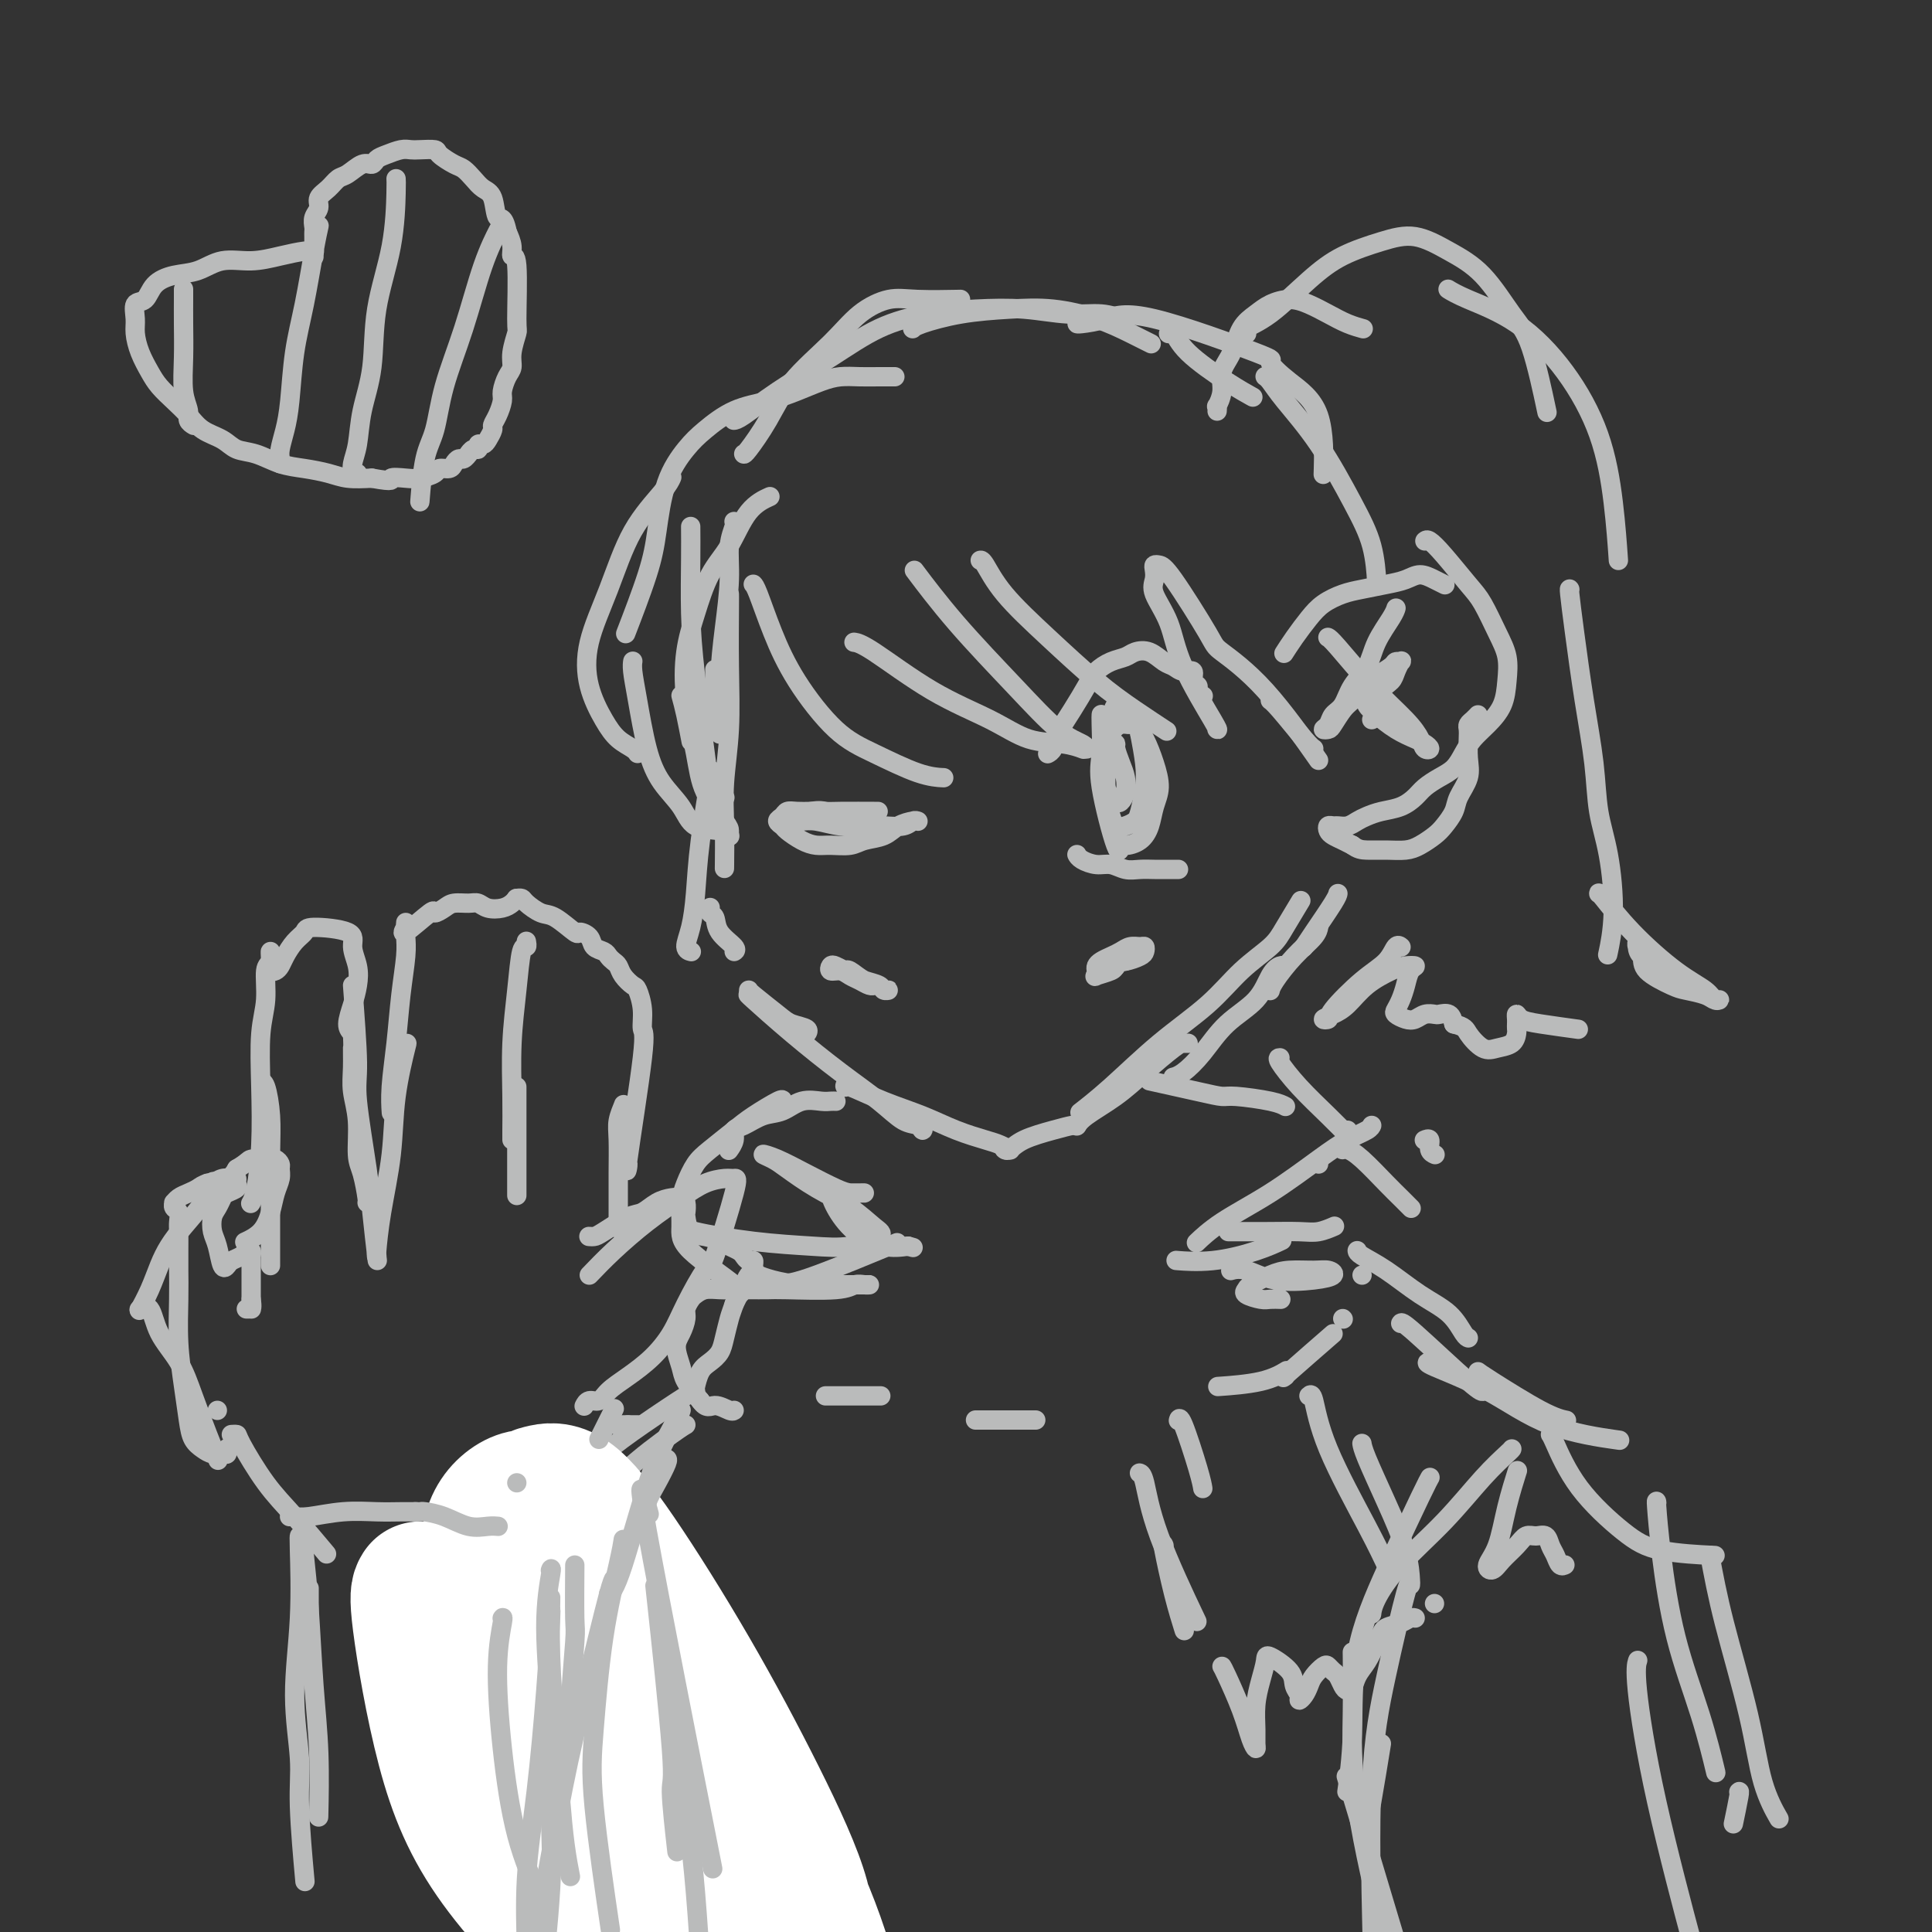 <svg viewBox='0 0 400 400' version='1.1' xmlns='http://www.w3.org/2000/svg' xmlns:xlink='http://www.w3.org/1999/xlink'><rect x="0" y="0" width="400" height="400" fill="#333333" stroke="none"/><g fill='none' stroke='rgb(186,187,187)' stroke-width='4' stroke-linecap='round' stroke-linejoin='round'><path d='M152,108c0.001,0.001 0.001,0.001 0,0c-0.001,-0.001 -0.004,-0.004 0,0c0.004,0.004 0.016,0.016 0,0c-0.016,-0.016 -0.060,-0.059 0,0c0.060,0.059 0.222,0.222 0,1c-0.222,0.778 -0.830,2.171 -1,4c-0.170,1.829 0.098,4.092 0,7c-0.098,2.908 -0.562,6.460 -1,10c-0.438,3.540 -0.849,7.069 -1,11c-0.151,3.931 -0.043,8.266 0,10c0.043,1.734 0.022,0.867 0,0'/><path d='M148,139c0.000,0.112 0.000,0.223 0,0c0.000,-0.223 0.000,-0.781 0,0c0.000,0.781 0.000,2.903 0,5c0.000,2.097 0.000,4.171 0,5c0.000,0.829 0.000,0.415 0,0'/><path d='M151,123c0.008,0.229 0.016,0.458 0,3c-0.016,2.542 -0.057,7.397 0,12c0.057,4.603 0.211,8.954 0,13c-0.211,4.046 -0.789,7.785 -1,11c-0.211,3.215 -0.057,5.904 0,9c0.057,3.096 0.016,6.599 0,8c-0.016,1.401 -0.008,0.701 0,0'/><path d='M147,160c0.014,-0.055 0.029,-0.110 0,0c-0.029,0.110 -0.101,0.384 0,0c0.101,-0.384 0.376,-1.427 0,1c-0.376,2.427 -1.404,8.325 -2,13c-0.596,4.675 -0.762,8.128 -1,11c-0.238,2.872 -0.548,5.161 -1,7c-0.452,1.839 -1.045,3.226 -1,4c0.045,0.774 0.727,0.935 1,1c0.273,0.065 0.136,0.032 0,0'/><path d='M148,162c-0.000,0.033 -0.001,0.065 0,0c0.001,-0.065 0.003,-0.229 0,0c-0.003,0.229 -0.011,0.850 0,1c0.011,0.150 0.042,-0.170 0,0c-0.042,0.170 -0.155,0.829 0,1c0.155,0.171 0.580,-0.146 1,0c0.420,0.146 0.834,0.756 1,1c0.166,0.244 0.083,0.122 0,0'/><path d='M147,188c0.029,-0.101 0.057,-0.203 0,0c-0.057,0.203 -0.201,0.709 0,1c0.201,0.291 0.747,0.365 1,1c0.253,0.635 0.212,1.830 1,3c0.788,1.170 2.404,2.315 3,3c0.596,0.685 0.170,0.910 0,1c-0.170,0.090 -0.085,0.045 0,0'/><path d='M155,205c0.021,-0.007 0.041,-0.013 0,0c-0.041,0.013 -0.144,0.046 1,1c1.144,0.954 3.536,2.830 5,4c1.464,1.170 2.001,1.633 3,2c0.999,0.367 2.461,0.637 3,1c0.539,0.363 0.154,0.818 0,1c-0.154,0.182 -0.077,0.091 0,0'/><path d='M155,206c0.063,0.045 0.126,0.090 0,0c-0.126,-0.090 -0.442,-0.315 1,1c1.442,1.315 4.642,4.169 8,7c3.358,2.831 6.875,5.639 10,8c3.125,2.361 5.858,4.276 8,6c2.142,1.724 3.695,3.257 5,4c1.305,0.743 2.364,0.696 3,1c0.636,0.304 0.851,0.958 1,1c0.149,0.042 0.232,-0.527 0,-1c-0.232,-0.473 -0.781,-0.849 -1,-1c-0.219,-0.151 -0.110,-0.075 0,0'/><path d='M175,225c-0.012,-0.019 -0.025,-0.039 0,0c0.025,0.039 0.087,0.135 0,0c-0.087,-0.135 -0.322,-0.502 1,0c1.322,0.502 4.202,1.875 7,3c2.798,1.125 5.514,2.004 8,3c2.486,0.996 4.744,2.109 7,3c2.256,0.891 4.512,1.558 6,2c1.488,0.442 2.208,0.657 3,1c0.792,0.343 1.655,0.812 2,1c0.345,0.188 0.173,0.094 0,0'/><path d='M208,238c-0.063,-0.047 -0.126,-0.093 0,0c0.126,0.093 0.440,0.326 1,0c0.560,-0.326 1.366,-1.212 3,-2c1.634,-0.788 4.098,-1.479 6,-2c1.902,-0.521 3.243,-0.871 4,-1c0.757,-0.129 0.931,-0.037 1,0c0.069,0.037 0.035,0.018 0,0'/><path d='M223,233c0.022,-0.036 0.043,-0.073 0,0c-0.043,0.073 -0.152,0.254 0,0c0.152,-0.254 0.565,-0.944 2,-2c1.435,-1.056 3.891,-2.479 6,-4c2.109,-1.521 3.872,-3.140 6,-5c2.128,-1.860 4.622,-3.963 6,-5c1.378,-1.037 1.640,-1.010 2,-1c0.360,0.010 0.817,0.003 1,0c0.183,-0.003 0.091,-0.001 0,0'/><path d='M243,223c0.003,-0.001 0.005,-0.001 0,0c-0.005,0.001 -0.018,0.004 0,0c0.018,-0.004 0.067,-0.016 0,0c-0.067,0.016 -0.250,0.060 0,0c0.250,-0.060 0.934,-0.225 2,-1c1.066,-0.775 2.513,-2.159 4,-4c1.487,-1.841 3.015,-4.140 5,-6c1.985,-1.860 4.427,-3.283 6,-5c1.573,-1.717 2.277,-3.728 3,-5c0.723,-1.272 1.464,-1.804 2,-2c0.536,-0.196 0.867,-0.056 1,0c0.133,0.056 0.066,0.028 0,0'/><path d='M263,205c0.006,-0.028 0.012,-0.055 0,0c-0.012,0.055 -0.042,0.193 0,0c0.042,-0.193 0.155,-0.718 1,-2c0.845,-1.282 2.422,-3.323 4,-5c1.578,-1.677 3.156,-2.990 4,-4c0.844,-1.010 0.956,-1.717 1,-2c0.044,-0.283 0.022,-0.141 0,0'/><path d='M224,230c0.119,-0.093 0.239,-0.185 0,0c-0.239,0.185 -0.835,0.648 0,0c0.835,-0.648 3.102,-2.407 6,-5c2.898,-2.593 6.427,-6.022 10,-9c3.573,-2.978 7.189,-5.506 10,-8c2.811,-2.494 4.817,-4.953 7,-7c2.183,-2.047 4.544,-3.683 6,-5c1.456,-1.317 2.007,-2.316 3,-4c0.993,-1.684 2.426,-4.053 3,-5c0.574,-0.947 0.287,-0.474 0,0'/><path d='M266,135c-0.153,0.239 -0.306,0.478 0,0c0.306,-0.478 1.070,-1.672 2,-3c0.930,-1.328 2.026,-2.790 3,-4c0.974,-1.210 1.825,-2.169 3,-3c1.175,-0.831 2.674,-1.534 4,-2c1.326,-0.466 2.480,-0.697 4,-1c1.520,-0.303 3.406,-0.680 5,-1c1.594,-0.320 2.897,-0.583 4,-1c1.103,-0.417 2.007,-0.988 3,-1c0.993,-0.012 2.075,0.535 3,1c0.925,0.465 1.693,0.847 2,1c0.307,0.153 0.154,0.076 0,0'/><path d='M295,112c0.216,-0.179 0.431,-0.359 1,0c0.569,0.359 1.491,1.256 3,3c1.509,1.744 3.606,4.335 5,6c1.394,1.665 2.085,2.405 3,4c0.915,1.595 2.054,4.044 3,6c0.946,1.956 1.697,3.419 2,5c0.303,1.581 0.156,3.280 0,5c-0.156,1.720 -0.320,3.462 -1,5c-0.680,1.538 -1.876,2.873 -3,4c-1.124,1.127 -2.178,2.045 -3,3c-0.822,0.955 -1.413,1.946 -2,3c-0.587,1.054 -1.170,2.170 -2,3c-0.830,0.830 -1.905,1.374 -3,2c-1.095,0.626 -2.208,1.334 -3,2c-0.792,0.666 -1.262,1.292 -2,2c-0.738,0.708 -1.745,1.500 -3,2c-1.255,0.500 -2.760,0.708 -4,1c-1.240,0.292 -2.216,0.667 -3,1c-0.784,0.333 -1.377,0.624 -2,1c-0.623,0.376 -1.278,0.836 -2,1c-0.722,0.164 -1.512,0.033 -2,0c-0.488,-0.033 -0.675,0.033 -1,0c-0.325,-0.033 -0.789,-0.163 -1,0c-0.211,0.163 -0.170,0.621 0,1c0.170,0.379 0.469,0.679 1,1c0.531,0.321 1.295,0.663 2,1c0.705,0.337 1.353,0.668 2,1'/><path d='M280,175c1.111,0.848 1.887,0.967 3,1c1.113,0.033 2.563,-0.021 4,0c1.437,0.021 2.861,0.116 4,0c1.139,-0.116 1.991,-0.442 3,-1c1.009,-0.558 2.173,-1.349 3,-2c0.827,-0.651 1.318,-1.163 2,-2c0.682,-0.837 1.556,-1.999 2,-3c0.444,-1.001 0.459,-1.840 1,-3c0.541,-1.160 1.608,-2.639 2,-4c0.392,-1.361 0.108,-2.602 0,-4c-0.108,-1.398 -0.039,-2.953 0,-4c0.039,-1.047 0.049,-1.587 0,-2c-0.049,-0.413 -0.158,-0.698 0,-1c0.158,-0.302 0.581,-0.620 1,-1c0.419,-0.380 0.834,-0.823 1,-1c0.166,-0.177 0.083,-0.089 0,0'/><path d='M289,126c-0.009,0.029 -0.018,0.058 0,0c0.018,-0.058 0.062,-0.204 0,0c-0.062,0.204 -0.229,0.758 -1,2c-0.771,1.242 -2.147,3.172 -3,5c-0.853,1.828 -1.184,3.554 -2,5c-0.816,1.446 -2.118,2.612 -3,4c-0.882,1.388 -1.343,2.999 -2,4c-0.657,1.001 -1.508,1.391 -2,2c-0.492,0.609 -0.623,1.435 -1,2c-0.377,0.565 -1.000,0.868 -1,1c0.000,0.132 0.623,0.092 1,0c0.377,-0.092 0.508,-0.237 1,-1c0.492,-0.763 1.344,-2.144 2,-3c0.656,-0.856 1.117,-1.186 2,-2c0.883,-0.814 2.188,-2.113 3,-3c0.812,-0.887 1.133,-1.364 2,-2c0.867,-0.636 2.282,-1.433 3,-2c0.718,-0.567 0.740,-0.906 1,-1c0.260,-0.094 0.756,0.056 1,0c0.244,-0.056 0.234,-0.319 0,0c-0.234,0.319 -0.692,1.220 -1,2c-0.308,0.780 -0.468,1.441 -1,2c-0.532,0.559 -1.438,1.017 -2,2c-0.562,0.983 -0.781,2.492 -1,4'/><path d='M285,147c-0.689,1.844 -0.911,1.956 -1,2c-0.089,0.044 -0.044,0.022 0,0'/><path d='M275,132c-0.065,-0.033 -0.130,-0.066 0,0c0.130,0.066 0.454,0.232 2,2c1.546,1.768 4.314,5.140 7,8c2.686,2.860 5.292,5.208 7,7c1.708,1.792 2.520,3.028 3,4c0.480,0.972 0.629,1.681 1,2c0.371,0.319 0.966,0.247 1,0c0.034,-0.247 -0.491,-0.671 -1,-1c-0.509,-0.329 -1.000,-0.564 -2,-1c-1.000,-0.436 -2.509,-1.073 -4,-2c-1.491,-0.927 -2.963,-2.143 -4,-3c-1.037,-0.857 -1.639,-1.353 -2,-2c-0.361,-0.647 -0.482,-1.443 0,-2c0.482,-0.557 1.566,-0.873 2,-1c0.434,-0.127 0.217,-0.063 0,0'/><path d='M270,196c-0.008,0.012 -0.016,0.025 0,0c0.016,-0.025 0.057,-0.087 0,0c-0.057,0.087 -0.211,0.325 0,0c0.211,-0.325 0.789,-1.211 2,-3c1.211,-1.789 3.057,-4.482 4,-6c0.943,-1.518 0.984,-1.862 1,-2c0.016,-0.138 0.008,-0.069 0,0'/><path d='M143,109c0.014,1.979 0.029,3.959 0,7c-0.029,3.041 -0.100,7.145 0,11c0.100,3.855 0.373,7.461 1,13c0.627,5.539 1.608,13.011 2,16c0.392,2.989 0.196,1.494 0,0'/><path d='M141,144c0.311,1.133 0.622,2.267 1,4c0.378,1.733 0.822,4.067 1,5c0.178,0.933 0.089,0.467 0,0'/><path d='M185,78c0.244,0.001 0.489,0.003 0,0c-0.489,-0.003 -1.711,-0.009 -3,0c-1.289,0.009 -2.646,0.033 -4,0c-1.354,-0.033 -2.706,-0.124 -4,0c-1.294,0.124 -2.531,0.462 -4,1c-1.469,0.538 -3.172,1.275 -5,2c-1.828,0.725 -3.781,1.438 -6,2c-2.219,0.562 -4.702,0.973 -7,2c-2.298,1.027 -4.409,2.669 -6,4c-1.591,1.331 -2.662,2.352 -4,4c-1.338,1.648 -2.944,3.925 -4,7c-1.056,3.075 -1.561,6.948 -2,10c-0.439,3.052 -0.810,5.283 -2,9c-1.190,3.717 -3.197,8.919 -4,11c-0.803,2.081 -0.401,1.040 0,0'/><path d='M139,99c0.077,-0.175 0.153,-0.350 0,0c-0.153,0.350 -0.537,1.224 -2,3c-1.463,1.776 -4.005,4.453 -6,8c-1.995,3.547 -3.444,7.965 -5,12c-1.556,4.035 -3.219,7.686 -4,11c-0.781,3.314 -0.678,6.289 0,9c0.678,2.711 1.933,5.157 3,7c1.067,1.843 1.946,3.082 3,4c1.054,0.918 2.284,1.517 3,2c0.716,0.483 0.919,0.852 1,1c0.081,0.148 0.041,0.074 0,0'/><path d='M131,137c0.001,-0.008 0.003,-0.016 0,0c-0.003,0.016 -0.009,0.057 0,0c0.009,-0.057 0.035,-0.211 0,0c-0.035,0.211 -0.129,0.786 0,2c0.129,1.214 0.483,3.068 1,6c0.517,2.932 1.199,6.942 2,10c0.801,3.058 1.721,5.163 3,7c1.279,1.837 2.917,3.407 4,5c1.083,1.593 1.610,3.211 3,4c1.390,0.789 3.644,0.751 5,1c1.356,0.249 1.816,0.785 2,1c0.184,0.215 0.092,0.107 0,0'/><path d='M151,173c-0.001,0.089 -0.002,0.178 0,0c0.002,-0.178 0.007,-0.623 0,-1c-0.007,-0.377 -0.028,-0.685 -1,-2c-0.972,-1.315 -2.896,-3.636 -4,-6c-1.104,-2.364 -1.388,-4.771 -2,-8c-0.612,-3.229 -1.553,-7.280 -2,-11c-0.447,-3.720 -0.400,-7.107 0,-10c0.400,-2.893 1.151,-5.290 2,-8c0.849,-2.710 1.794,-5.732 3,-8c1.206,-2.268 2.674,-3.783 4,-6c1.326,-2.217 2.511,-5.135 4,-7c1.489,-1.865 3.283,-2.676 4,-3c0.717,-0.324 0.359,-0.162 0,0'/><path d='M156,121c0.013,0.012 0.026,0.024 0,0c-0.026,-0.024 -0.092,-0.086 0,0c0.092,0.086 0.341,0.318 1,2c0.659,1.682 1.729,4.815 3,8c1.271,3.185 2.744,6.423 5,10c2.256,3.577 5.295,7.494 8,10c2.705,2.506 5.076,3.599 8,5c2.924,1.401 6.403,3.108 9,4c2.597,0.892 4.314,0.969 5,1c0.686,0.031 0.343,0.015 0,0'/><path d='M177,133c-0.172,-0.024 -0.345,-0.048 0,0c0.345,0.048 1.207,0.170 4,2c2.793,1.830 7.516,5.370 12,8c4.484,2.630 8.729,4.351 12,6c3.271,1.649 5.567,3.225 8,4c2.433,0.775 5.001,0.747 7,1c1.999,0.253 3.428,0.787 4,1c0.572,0.213 0.286,0.107 0,0'/><path d='M225,155c0.001,0.005 0.002,0.010 0,0c-0.002,-0.010 -0.007,-0.037 0,0c0.007,0.037 0.025,0.136 0,0c-0.025,-0.136 -0.092,-0.507 -1,-1c-0.908,-0.493 -2.658,-1.107 -5,-3c-2.342,-1.893 -5.277,-5.064 -9,-9c-3.723,-3.936 -8.233,-8.637 -12,-13c-3.767,-4.363 -6.791,-8.390 -8,-10c-1.209,-1.610 -0.605,-0.805 0,0'/><path d='M203,116c-0.047,0.012 -0.094,0.025 0,0c0.094,-0.025 0.329,-0.087 1,1c0.671,1.087 1.778,3.321 4,6c2.222,2.679 5.560,5.801 9,9c3.440,3.199 6.984,6.476 10,9c3.016,2.524 5.504,4.295 8,6c2.496,1.705 4.999,3.344 6,4c1.001,0.656 0.501,0.328 0,0'/><path d='M252,151c-0.051,-0.046 -0.102,-0.091 0,0c0.102,0.091 0.357,0.320 -1,-2c-1.357,-2.320 -4.325,-7.188 -6,-11c-1.675,-3.812 -2.057,-6.566 -3,-9c-0.943,-2.434 -2.446,-4.547 -3,-6c-0.554,-1.453 -0.158,-2.245 0,-3c0.158,-0.755 0.078,-1.474 0,-2c-0.078,-0.526 -0.153,-0.860 0,-1c0.153,-0.140 0.534,-0.087 1,0c0.466,0.087 1.016,0.208 3,3c1.984,2.792 5.402,8.257 7,11c1.598,2.743 1.377,2.766 3,4c1.623,1.234 5.091,3.678 9,8c3.909,4.322 8.260,10.520 10,13c1.740,2.480 0.870,1.240 0,0'/><path d='M272,155c-0.339,-0.226 -0.679,-0.452 -2,-2c-1.321,-1.548 -3.625,-4.417 -5,-6c-1.375,-1.583 -1.821,-1.881 -2,-2c-0.179,-0.119 -0.089,-0.060 0,0'/><path d='M154,94c-0.018,-0.018 -0.036,-0.036 0,0c0.036,0.036 0.125,0.127 1,-1c0.875,-1.127 2.537,-3.472 4,-6c1.463,-2.528 2.729,-5.238 5,-8c2.271,-2.762 5.549,-5.577 8,-8c2.451,-2.423 4.077,-4.453 6,-6c1.923,-1.547 4.144,-2.611 6,-3c1.856,-0.389 3.346,-0.105 6,0c2.654,0.105 6.473,0.030 8,0c1.527,-0.030 0.764,-0.015 0,0'/><path d='M189,68c0.013,-0.016 0.027,-0.032 0,0c-0.027,0.032 -0.093,0.112 0,0c0.093,-0.112 0.347,-0.417 2,-1c1.653,-0.583 4.707,-1.443 8,-2c3.293,-0.557 6.827,-0.811 10,-1c3.173,-0.189 5.986,-0.313 9,0c3.014,0.313 6.231,1.063 9,2c2.769,0.937 5.092,2.060 7,3c1.908,0.940 3.402,1.697 4,2c0.598,0.303 0.299,0.151 0,0'/><path d='M152,87c0.023,-0.002 0.046,-0.004 0,0c-0.046,0.004 -0.162,0.013 0,0c0.162,-0.013 0.602,-0.049 2,-1c1.398,-0.951 3.756,-2.819 7,-5c3.244,-2.181 7.375,-4.677 11,-7c3.625,-2.323 6.743,-4.475 10,-6c3.257,-1.525 6.653,-2.424 10,-3c3.347,-0.576 6.645,-0.830 10,-1c3.355,-0.170 6.766,-0.255 10,0c3.234,0.255 6.289,0.852 9,1c2.711,0.148 5.076,-0.152 7,0c1.924,0.152 3.407,0.758 4,1c0.593,0.242 0.297,0.121 0,0'/><path d='M242,69c0.020,-0.021 0.041,-0.042 0,0c-0.041,0.042 -0.143,0.148 0,0c0.143,-0.148 0.533,-0.551 1,0c0.467,0.551 1.012,2.055 3,4c1.988,1.945 5.420,4.331 8,6c2.580,1.669 4.309,2.620 5,3c0.691,0.380 0.346,0.190 0,0'/><path d='M223,67c0.002,-0.016 0.003,-0.032 0,0c-0.003,0.032 -0.011,0.111 1,0c1.011,-0.111 3.040,-0.411 5,-1c1.960,-0.589 3.849,-1.467 10,0c6.151,1.467 16.562,5.278 21,7c4.438,1.722 2.902,1.357 3,2c0.098,0.643 1.830,2.296 4,4c2.170,1.704 4.776,3.459 6,7c1.224,3.541 1.064,8.869 1,11c-0.064,2.131 -0.032,1.066 0,0'/><path d='M262,78c-0.066,-0.043 -0.132,-0.086 0,0c0.132,0.086 0.462,0.302 1,1c0.538,0.698 1.282,1.880 3,4c1.718,2.120 4.408,5.179 7,9c2.592,3.821 5.087,8.406 7,12c1.913,3.594 3.246,6.198 4,9c0.754,2.802 0.930,5.800 1,7c0.070,1.200 0.035,0.600 0,0'/><path d='M252,85c-0.001,0.009 -0.001,0.019 0,0c0.001,-0.019 0.005,-0.066 0,0c-0.005,0.066 -0.017,0.244 0,0c0.017,-0.244 0.063,-0.909 0,-1c-0.063,-0.091 -0.236,0.394 0,0c0.236,-0.394 0.881,-1.667 1,-3c0.119,-1.333 -0.290,-2.728 0,-4c0.290,-1.272 1.277,-2.422 2,-4c0.723,-1.578 1.183,-3.583 2,-5c0.817,-1.417 1.992,-2.244 3,-3c1.008,-0.756 1.848,-1.440 3,-2c1.152,-0.560 2.617,-0.998 4,-1c1.383,-0.002 2.683,0.430 4,1c1.317,0.570 2.652,1.276 4,2c1.348,0.724 2.709,1.464 4,2c1.291,0.536 2.512,0.867 3,1c0.488,0.133 0.244,0.066 0,0'/><path d='M258,69c0.098,0.070 0.196,0.139 0,0c-0.196,-0.139 -0.687,-0.488 0,-1c0.687,-0.512 2.551,-1.187 5,-3c2.449,-1.813 5.482,-4.765 8,-7c2.518,-2.235 4.520,-3.754 7,-5c2.480,-1.246 5.436,-2.220 8,-3c2.564,-0.780 4.734,-1.365 7,-1c2.266,0.365 4.629,1.680 7,3c2.371,1.320 4.751,2.647 7,5c2.249,2.353 4.366,5.734 6,8c1.634,2.266 2.786,3.418 4,7c1.214,3.582 2.490,9.595 3,12c0.510,2.405 0.255,1.203 0,0'/><path d='M300,60c0.058,0.036 0.116,0.072 0,0c-0.116,-0.072 -0.407,-0.252 0,0c0.407,0.252 1.513,0.935 4,2c2.487,1.065 6.355,2.511 10,5c3.645,2.489 7.068,6.021 10,10c2.932,3.979 5.374,8.407 7,13c1.626,4.593 2.438,9.352 3,14c0.562,4.648 0.875,9.185 1,11c0.125,1.815 0.063,0.907 0,0'/><path d='M325,122c-0.005,-0.010 -0.010,-0.021 0,0c0.010,0.021 0.034,0.073 0,0c-0.034,-0.073 -0.126,-0.273 0,1c0.126,1.273 0.471,4.018 1,8c0.529,3.982 1.243,9.202 2,14c0.757,4.798 1.558,9.175 2,13c0.442,3.825 0.524,7.100 1,10c0.476,2.900 1.344,5.427 2,9c0.656,3.573 1.100,8.193 1,12c-0.100,3.807 -0.743,6.802 -1,8c-0.257,1.198 -0.129,0.599 0,0'/><path d='M331,185c-0.029,-0.155 -0.058,-0.311 1,1c1.058,1.311 3.202,4.088 6,7c2.798,2.912 6.250,5.958 9,8c2.750,2.042 4.800,3.080 6,4c1.200,0.920 1.552,1.721 2,2c0.448,0.279 0.993,0.035 1,0c0.007,-0.035 -0.524,0.140 -1,0c-0.476,-0.140 -0.897,-0.593 -2,-1c-1.103,-0.407 -2.888,-0.767 -4,-1c-1.112,-0.233 -1.552,-0.340 -3,-1c-1.448,-0.660 -3.905,-1.874 -5,-3c-1.095,-1.126 -0.828,-2.166 -1,-3c-0.172,-0.834 -0.782,-1.463 -1,-2c-0.218,-0.537 -0.044,-0.981 0,-1c0.044,-0.019 -0.041,0.387 0,1c0.041,0.613 0.207,1.432 1,2c0.793,0.568 2.214,0.884 3,1c0.786,0.116 0.939,0.033 1,0c0.061,-0.033 0.031,-0.017 0,0'/><path d='M290,196c-0.002,-0.001 -0.003,-0.003 0,0c0.003,0.003 0.011,0.009 0,0c-0.011,-0.009 -0.040,-0.035 0,0c0.040,0.035 0.150,0.131 0,0c-0.150,-0.131 -0.561,-0.491 -1,0c-0.439,0.491 -0.908,1.831 -2,3c-1.092,1.169 -2.809,2.167 -5,4c-2.191,1.833 -4.855,4.501 -6,6c-1.145,1.499 -0.769,1.829 -1,2c-0.231,0.171 -1.068,0.183 -1,0c0.068,-0.183 1.043,-0.560 2,-1c0.957,-0.440 1.897,-0.941 3,-2c1.103,-1.059 2.370,-2.675 4,-4c1.630,-1.325 3.625,-2.360 5,-3c1.375,-0.640 2.131,-0.884 3,-1c0.869,-0.116 1.851,-0.105 2,0c0.149,0.105 -0.536,0.304 -1,1c-0.464,0.696 -0.707,1.889 -1,3c-0.293,1.111 -0.637,2.141 -1,3c-0.363,0.859 -0.747,1.547 -1,2c-0.253,0.453 -0.376,0.671 0,1c0.376,0.329 1.252,0.768 2,1c0.748,0.232 1.370,0.257 2,0c0.630,-0.257 1.268,-0.795 2,-1c0.732,-0.205 1.557,-0.075 2,0c0.443,0.075 0.504,0.097 1,0c0.496,-0.097 1.427,-0.313 2,0c0.573,0.313 0.786,1.157 1,2'/><path d='M301,212c2.391,0.583 2.367,1.039 3,2c0.633,0.961 1.921,2.426 3,3c1.079,0.574 1.949,0.256 3,0c1.051,-0.256 2.282,-0.449 3,-1c0.718,-0.551 0.924,-1.459 1,-2c0.076,-0.541 0.022,-0.716 0,-1c-0.022,-0.284 -0.012,-0.676 0,-1c0.012,-0.324 0.025,-0.581 0,-1c-0.025,-0.419 -0.090,-1.002 0,-1c0.090,0.002 0.333,0.588 1,1c0.667,0.412 1.756,0.649 4,1c2.244,0.351 5.641,0.814 7,1c1.359,0.186 0.679,0.093 0,0'/><path d='M173,228c-0.021,-0.001 -0.042,-0.002 0,0c0.042,0.002 0.147,0.008 0,0c-0.147,-0.008 -0.545,-0.028 -1,0c-0.455,0.028 -0.968,0.106 -2,0c-1.032,-0.106 -2.582,-0.394 -4,0c-1.418,0.394 -2.705,1.470 -4,2c-1.295,0.530 -2.599,0.514 -4,1c-1.401,0.486 -2.897,1.476 -4,2c-1.103,0.524 -1.811,0.584 -2,1c-0.189,0.416 0.141,1.189 0,2c-0.141,0.811 -0.755,1.660 -1,2c-0.245,0.340 -0.123,0.170 0,0'/><path d='M162,228c0.057,-0.277 0.115,-0.553 -1,0c-1.115,0.553 -3.401,1.936 -5,3c-1.599,1.064 -2.509,1.809 -4,3c-1.491,1.191 -3.562,2.828 -5,4c-1.438,1.172 -2.243,1.878 -3,3c-0.757,1.122 -1.466,2.661 -2,4c-0.534,1.339 -0.893,2.478 -1,4c-0.107,1.522 0.038,3.427 0,5c-0.038,1.573 -0.258,2.813 2,5c2.258,2.187 6.992,5.319 9,7c2.008,1.681 1.288,1.909 1,2c-0.288,0.091 -0.144,0.046 0,0'/><path d='M157,264c-0.202,-0.083 -0.403,-0.166 0,0c0.403,0.166 1.411,0.580 3,1c1.589,0.420 3.759,0.844 6,1c2.241,0.156 4.551,0.042 6,0c1.449,-0.042 2.035,-0.011 3,0c0.965,0.011 2.309,0.003 3,0c0.691,-0.003 0.729,-0.002 1,0c0.271,0.002 0.774,0.004 1,0c0.226,-0.004 0.173,-0.015 0,0c-0.173,0.015 -0.467,0.057 -1,0c-0.533,-0.057 -1.304,-0.211 -2,0c-0.696,0.211 -1.316,0.789 -4,1c-2.684,0.211 -7.432,0.057 -10,0c-2.568,-0.057 -2.957,-0.016 -4,0c-1.043,0.016 -2.742,0.008 -4,0c-1.258,-0.008 -2.077,-0.014 -3,0c-0.923,0.014 -1.950,0.048 -3,0c-1.050,-0.048 -2.123,-0.180 -3,0c-0.877,0.180 -1.558,0.670 -2,1c-0.442,0.330 -0.645,0.499 -1,1c-0.355,0.501 -0.862,1.334 -1,2c-0.138,0.666 0.094,1.164 0,2c-0.094,0.836 -0.514,2.011 -1,3c-0.486,0.989 -1.037,1.791 -1,3c0.037,1.209 0.664,2.826 1,4c0.336,1.174 0.382,1.907 1,3c0.618,1.093 1.809,2.547 3,4'/><path d='M145,290c1.287,1.868 2.005,1.037 3,1c0.995,-0.037 2.268,0.721 3,1c0.732,0.279 0.923,0.080 1,0c0.077,-0.080 0.038,-0.040 0,0'/><path d='M171,289c0.029,0.000 0.057,0.000 0,0c-0.057,0.000 -0.200,0.000 0,0c0.200,0.000 0.744,0.000 2,0c1.256,0.000 3.223,0.000 5,0c1.777,0.000 3.365,-0.000 4,0c0.635,0.000 0.318,0.000 0,0'/><path d='M265,219c-0.303,0.006 -0.606,0.013 0,1c0.606,0.987 2.121,2.955 4,5c1.879,2.045 4.121,4.166 6,6c1.879,1.834 3.394,3.381 4,4c0.606,0.619 0.303,0.309 0,0'/><path d='M279,234c0.000,0.000 0.000,0.000 0,0c0.000,0.000 0.000,0.000 0,0c0.000,-0.000 0.000,0.000 0,0c0.000,0.000 0.000,0.000 0,0c0.000,0.000 -0.000,-0.000 0,0c0.000,0.000 0.000,0.000 0,0'/><path d='M244,261c0.150,0.012 0.300,0.024 0,0c-0.300,-0.024 -1.050,-0.084 0,0c1.050,0.084 3.900,0.311 7,0c3.100,-0.311 6.450,-1.161 9,-2c2.550,-0.839 4.300,-1.668 5,-2c0.700,-0.332 0.350,-0.166 0,0'/><path d='M248,257c0.006,-0.006 0.013,-0.012 0,0c-0.013,0.012 -0.045,0.043 0,0c0.045,-0.043 0.167,-0.160 0,0c-0.167,0.160 -0.622,0.597 0,0c0.622,-0.597 2.321,-2.229 5,-4c2.679,-1.771 6.340,-3.679 10,-6c3.660,-2.321 7.321,-5.053 10,-7c2.679,-1.947 4.378,-3.110 6,-4c1.622,-0.890 3.167,-1.509 4,-2c0.833,-0.491 0.952,-0.855 1,-1c0.048,-0.145 0.024,-0.073 0,0'/><path d='M255,255c-0.606,-0.002 -1.213,-0.004 0,0c1.213,0.004 4.245,0.015 7,0c2.755,-0.015 5.233,-0.056 7,0c1.767,0.056 2.822,0.207 4,0c1.178,-0.207 2.479,-0.774 3,-1c0.521,-0.226 0.260,-0.113 0,0'/><path d='M255,263c-0.015,0.004 -0.031,0.008 0,0c0.031,-0.008 0.107,-0.030 0,0c-0.107,0.030 -0.399,0.110 0,0c0.399,-0.110 1.488,-0.412 3,0c1.512,0.412 3.445,1.536 6,2c2.555,0.464 5.730,0.267 8,0c2.270,-0.267 3.634,-0.606 4,-1c0.366,-0.394 -0.266,-0.845 -1,-1c-0.734,-0.155 -1.569,-0.014 -3,0c-1.431,0.014 -3.458,-0.099 -5,0c-1.542,0.099 -2.600,0.408 -4,1c-1.400,0.592 -3.144,1.465 -4,2c-0.856,0.535 -0.824,0.732 -1,1c-0.176,0.268 -0.558,0.608 0,1c0.558,0.392 2.057,0.837 3,1c0.943,0.163 1.331,0.044 2,0c0.669,-0.044 1.620,-0.013 2,0c0.380,0.013 0.190,0.006 0,0'/><path d='M142,254c0.054,-0.060 0.108,-0.119 0,0c-0.108,0.119 -0.378,0.418 2,1c2.378,0.582 7.404,1.448 12,2c4.596,0.552 8.763,0.791 12,1c3.237,0.209 5.544,0.388 8,0c2.456,-0.388 5.062,-1.343 6,-2c0.938,-0.657 0.208,-1.016 -1,-2c-1.208,-0.984 -2.893,-2.594 -5,-4c-2.107,-1.406 -4.635,-2.610 -7,-4c-2.365,-1.390 -4.568,-2.966 -6,-4c-1.432,-1.034 -2.094,-1.524 -3,-2c-0.906,-0.476 -2.055,-0.936 -2,-1c0.055,-0.064 1.313,0.270 3,1c1.687,0.730 3.801,1.856 6,3c2.199,1.144 4.481,2.307 6,3c1.519,0.693 2.276,0.918 3,1c0.724,0.082 1.417,0.022 2,0c0.583,-0.022 1.057,-0.006 1,0c-0.057,0.006 -0.645,0.002 -1,0c-0.355,-0.002 -0.477,-0.002 -1,0c-0.523,0.002 -1.445,0.008 -2,0c-0.555,-0.008 -0.741,-0.028 -1,0c-0.259,0.028 -0.590,0.106 -1,0c-0.410,-0.106 -0.897,-0.396 -1,0c-0.103,0.396 0.179,1.477 1,3c0.821,1.523 2.183,3.487 4,5c1.817,1.513 4.091,2.575 6,3c1.909,0.425 3.455,0.212 5,0'/><path d='M188,258c1.833,0.500 0.917,0.250 0,0'/><path d='M154,267c0.179,-0.027 0.359,-0.054 0,0c-0.359,0.054 -1.256,0.188 0,0c1.256,-0.188 4.667,-0.700 7,-1c2.333,-0.300 3.590,-0.388 8,-2c4.410,-1.612 11.974,-4.746 15,-6c3.026,-1.254 1.513,-0.627 0,0'/><path d='M295,236c-0.009,0.004 -0.017,0.008 0,0c0.017,-0.008 0.061,-0.026 0,0c-0.061,0.026 -0.226,0.098 0,0c0.226,-0.098 0.844,-0.367 1,0c0.156,0.367 -0.150,1.368 0,2c0.150,0.632 0.757,0.895 1,1c0.243,0.105 0.121,0.053 0,0'/><path d='M282,264c0.000,0.000 0.000,0.000 0,0c0.000,0.000 0.000,0.000 0,0c0.000,0.000 0.000,0.000 0,0'/><path d='M253,287c-0.756,0.054 -1.512,0.107 0,0c1.512,-0.107 5.292,-0.375 8,-1c2.708,-0.625 4.345,-1.607 5,-2c0.655,-0.393 0.327,-0.196 0,0'/><path d='M266,285c0.125,-0.095 0.250,-0.190 0,0c-0.250,0.190 -0.875,0.667 1,-1c1.875,-1.667 6.250,-5.476 8,-7c1.750,-1.524 0.875,-0.762 0,0'/><path d='M239,224c-0.878,-0.195 -1.757,-0.389 0,0c1.757,0.389 6.149,1.362 9,2c2.851,0.638 4.162,0.942 5,1c0.838,0.058 1.204,-0.129 3,0c1.796,0.129 5.022,0.573 7,1c1.978,0.427 2.708,0.836 3,1c0.292,0.164 0.146,0.082 0,0'/><path d='M273,241c0.000,0.000 0.000,0.000 0,0c0.000,0.000 0.000,0.000 0,0'/><path d='M202,294c-0.008,0.000 -0.015,0.000 0,0c0.015,0.000 0.054,0.000 0,0c-0.054,0.000 -0.200,0.000 1,0c1.200,0.000 3.746,0.000 6,0c2.254,0.000 4.215,-0.000 5,0c0.785,0.000 0.392,0.000 0,0'/><path d='M244,294c0.008,-0.034 0.016,-0.068 0,0c-0.016,0.068 -0.057,0.239 0,0c0.057,-0.239 0.211,-0.889 1,1c0.789,1.889 2.212,6.316 3,9c0.788,2.684 0.939,3.624 1,4c0.061,0.376 0.030,0.188 0,0'/><path d='M236,305c-0.078,-0.021 -0.156,-0.041 0,0c0.156,0.041 0.547,0.145 1,2c0.453,1.855 0.968,5.461 3,11c2.032,5.539 5.581,13.011 7,16c1.419,2.989 0.710,1.494 0,0'/><path d='M241,320c-0.167,-0.387 -0.333,-0.774 0,1c0.333,1.774 1.167,5.708 2,9c0.833,3.292 1.667,5.940 2,7c0.333,1.060 0.167,0.530 0,0'/><path d='M271,289c0.295,-0.285 0.591,-0.570 1,1c0.409,1.570 0.933,4.995 3,10c2.067,5.005 5.678,11.589 8,16c2.322,4.411 3.356,6.649 4,8c0.644,1.351 0.898,1.815 1,2c0.102,0.185 0.051,0.093 0,0'/><path d='M282,299c-0.022,-0.135 -0.044,-0.270 0,0c0.044,0.270 0.156,0.945 1,3c0.844,2.055 2.422,5.489 4,9c1.578,3.511 3.156,7.099 4,10c0.844,2.901 0.956,5.115 1,6c0.044,0.885 0.022,0.443 0,0'/><path d='M253,345c0.135,0.217 0.271,0.435 1,2c0.729,1.565 2.052,4.479 3,7c0.948,2.521 1.521,4.650 2,6c0.479,1.350 0.863,1.919 1,2c0.137,0.081 0.026,-0.328 0,-1c-0.026,-0.672 0.031,-1.608 0,-3c-0.031,-1.392 -0.152,-3.240 0,-5c0.152,-1.760 0.575,-3.432 1,-5c0.425,-1.568 0.850,-3.030 1,-4c0.150,-0.970 0.025,-1.446 1,-1c0.975,0.446 3.049,1.816 4,3c0.951,1.184 0.780,2.182 1,3c0.220,0.818 0.831,1.457 1,2c0.169,0.543 -0.106,0.989 0,1c0.106,0.011 0.592,-0.415 1,-1c0.408,-0.585 0.739,-1.331 1,-2c0.261,-0.669 0.451,-1.263 1,-2c0.549,-0.737 1.457,-1.617 2,-2c0.543,-0.383 0.723,-0.271 1,0c0.277,0.271 0.653,0.699 1,1c0.347,0.301 0.667,0.475 1,1c0.333,0.525 0.680,1.399 1,2c0.320,0.601 0.614,0.927 1,1c0.386,0.073 0.866,-0.108 1,0c0.134,0.108 -0.077,0.503 0,0c0.077,-0.503 0.444,-1.905 1,-3c0.556,-1.095 1.302,-1.884 2,-3c0.698,-1.116 1.349,-2.558 2,-4'/><path d='M285,340c1.227,-2.182 1.296,-2.637 2,-3c0.704,-0.363 2.044,-0.633 3,-1c0.956,-0.367 1.526,-0.829 2,-1c0.474,-0.171 0.850,-0.049 1,0c0.150,0.049 0.075,0.024 0,0'/><path d='M278,238c0.001,-0.000 0.002,-0.001 0,0c-0.002,0.001 -0.008,0.003 0,0c0.008,-0.003 0.029,-0.013 0,0c-0.029,0.013 -0.107,0.047 0,0c0.107,-0.047 0.400,-0.177 1,0c0.600,0.177 1.506,0.661 3,2c1.494,1.339 3.576,3.534 5,5c1.424,1.466 2.191,2.202 3,3c0.809,0.798 1.660,1.656 2,2c0.340,0.344 0.170,0.172 0,0'/><path d='M278,273c0.000,0.000 0.100,0.100 0.1,0.1'/><path d='M132,295c0.002,0.000 0.003,0.000 0,0c-0.003,0.000 -0.012,0.000 0,0c0.012,0.000 0.044,0.000 0,0c-0.044,0.000 -0.166,0.000 -1,0c-0.834,0.000 -2.381,0.000 -3,0c-0.619,0.000 -0.309,0.000 0,0'/><path d='M144,288c-0.024,-0.116 -0.048,-0.232 -2,1c-1.952,1.232 -5.833,3.812 -9,6c-3.167,2.188 -5.619,3.984 -8,6c-2.381,2.016 -4.690,4.252 -7,6c-2.310,1.748 -4.622,3.009 -6,4c-1.378,0.991 -1.822,1.712 -2,2c-0.178,0.288 -0.089,0.144 0,0'/><path d='M142,295c-0.389,0.211 -0.778,0.422 -3,2c-2.222,1.578 -6.278,4.522 -10,8c-3.722,3.478 -7.111,7.489 -10,10c-2.889,2.511 -5.278,3.522 -8,6c-2.722,2.478 -5.778,6.422 -7,8c-1.222,1.578 -0.611,0.789 0,0'/><path d='M110,325c0.000,0.000 0.000,0.000 0,0c0.000,0.000 0.000,0.000 0,0c-0.000,0.000 0.000,0.000 0,0'/><path d='M110,333c0.000,-0.054 0.000,-0.107 0,0c0.000,0.107 0.000,0.375 0,1c-0.000,0.625 0.000,1.607 0,2c-0.000,0.393 0.000,0.196 0,0'/><path d='M109,327c-0.702,6.219 -1.404,12.437 -2,17c-0.596,4.563 -1.088,7.470 -1,12c0.088,4.530 0.754,10.681 1,19c0.246,8.319 0.070,18.805 0,23c-0.070,4.195 -0.035,2.097 0,0'/><path d='M112,355c0.000,1.622 0.000,3.244 0,7c0.000,3.756 0.000,9.644 0,12c0.000,2.356 0.000,1.178 0,0'/><path d='M306,284c0.286,0.226 0.571,0.452 3,2c2.429,1.548 7.000,4.417 10,6c3.000,1.583 4.429,1.881 5,2c0.571,0.119 0.286,0.060 0,0'/><path d='M296,282c-0.533,0.045 -1.065,0.089 1,1c2.065,0.911 6.729,2.687 11,5c4.271,2.313 8.150,5.161 13,7c4.850,1.839 10.671,2.668 13,3c2.329,0.332 1.164,0.166 0,0'/><path d='M343,311c0.015,0.080 0.030,0.161 0,0c-0.030,-0.161 -0.106,-0.563 0,1c0.106,1.563 0.393,5.093 1,10c0.607,4.907 1.534,11.192 3,17c1.466,5.808 3.472,11.141 5,16c1.528,4.859 2.580,9.246 3,11c0.420,1.754 0.210,0.877 0,0'/><path d='M339,344c0.065,-0.206 0.131,-0.411 0,0c-0.131,0.411 -0.458,1.440 0,6c0.458,4.560 1.700,12.651 4,23c2.300,10.349 5.657,22.957 7,28c1.343,5.043 0.671,2.522 0,0'/><path d='M313,300c-0.000,0.000 -0.000,0.001 0,0c0.000,-0.001 0.001,-0.003 0,0c-0.001,0.003 -0.005,0.009 0,0c0.005,-0.009 0.018,-0.035 0,0c-0.018,0.035 -0.068,0.130 -1,1c-0.932,0.870 -2.747,2.514 -5,5c-2.253,2.486 -4.943,5.815 -8,9c-3.057,3.185 -6.479,6.225 -9,9c-2.521,2.775 -4.140,5.286 -5,7c-0.860,1.714 -0.960,2.633 -1,3c-0.040,0.367 -0.020,0.184 0,0'/><path d='M296,306c0.061,-0.105 0.123,-0.211 0,0c-0.123,0.211 -0.429,0.737 -2,4c-1.571,3.263 -4.407,9.261 -7,15c-2.593,5.739 -4.942,11.219 -6,17c-1.058,5.781 -0.823,11.864 -1,17c-0.177,5.136 -0.765,9.325 -1,11c-0.235,1.675 -0.118,0.838 0,0'/><path d='M280,343c-0.010,-0.831 -0.019,-1.662 0,0c0.019,1.662 0.067,5.817 0,11c-0.067,5.183 -0.249,11.396 1,20c1.249,8.604 3.928,19.601 5,24c1.072,4.399 0.536,2.199 0,0'/><path d='M280,372c0.357,1.190 0.714,2.381 0,0c-0.714,-2.381 -2.500,-8.333 0,0c2.500,8.333 9.286,30.952 12,40c2.714,9.048 1.357,4.524 0,0'/><path d='M321,297c0.086,0.069 0.172,0.138 1,2c0.828,1.862 2.399,5.518 5,9c2.601,3.482 6.233,6.789 9,9c2.767,2.211 4.668,3.326 8,4c3.332,0.674 8.095,0.907 10,1c1.905,0.093 0.953,0.047 0,0'/><path d='M354,322c0.769,4.134 1.537,8.268 3,14c1.463,5.732 3.619,13.062 5,19c1.381,5.938 1.987,10.483 3,14c1.013,3.517 2.432,6.005 3,7c0.568,0.995 0.284,0.498 0,0'/><path d='M360,371c0.111,-0.133 0.222,-0.267 0,1c-0.222,1.267 -0.778,3.933 -1,5c-0.222,1.067 -0.111,0.533 0,0'/><path d='M292,328c-0.004,-0.046 -0.009,-0.091 0,0c0.009,0.091 0.030,0.320 0,0c-0.030,-0.320 -0.113,-1.188 -1,2c-0.887,3.188 -2.578,10.432 -4,17c-1.422,6.568 -2.575,12.461 -3,22c-0.425,9.539 -0.121,22.726 0,28c0.121,5.274 0.061,2.637 0,0'/><path d='M286,361c-0.733,4.511 -1.467,9.022 -2,12c-0.533,2.978 -0.867,4.422 -1,5c-0.133,0.578 -0.067,0.289 0,0'/><path d='M128,314c0.469,2.447 0.938,4.893 2,10c1.062,5.107 2.718,12.874 4,19c1.282,6.126 2.191,10.611 2,17c-0.191,6.389 -1.483,14.683 -2,18c-0.517,3.317 -0.258,1.659 0,0'/><path d='M126,319c-0.223,0.137 -0.447,0.274 0,5c0.447,4.726 1.563,14.040 3,21c1.437,6.960 3.195,11.566 7,23c3.805,11.434 9.659,29.695 12,37c2.341,7.305 1.171,3.652 0,0'/><path d='M142,360c0.166,-0.558 0.332,-1.116 1,2c0.668,3.116 1.839,9.907 4,18c2.161,8.093 5.313,17.486 7,22c1.687,4.514 1.911,4.147 2,4c0.089,-0.147 0.045,-0.073 0,0'/><path d='M132,308c-0.093,0.087 -0.186,0.175 0,0c0.186,-0.175 0.651,-0.612 0,1c-0.651,1.612 -2.419,5.275 -4,11c-1.581,5.725 -2.974,13.514 -4,20c-1.026,6.486 -1.686,11.670 -2,17c-0.314,5.330 -0.283,10.807 0,16c0.283,5.193 0.818,10.103 1,14c0.182,3.897 0.010,6.780 1,11c0.990,4.220 3.140,9.777 4,12c0.860,2.223 0.430,1.111 0,0'/><path d='M125,318c0.181,-0.795 0.361,-1.589 1,1c0.639,2.589 1.736,8.562 3,16c1.264,7.438 2.696,16.342 5,25c2.304,8.658 5.479,17.071 8,25c2.521,7.929 4.387,15.373 6,22c1.613,6.627 2.973,12.438 4,18c1.027,5.562 1.722,10.875 2,13c0.278,2.125 0.139,1.063 0,0'/><path d='M134,327c0.053,-0.813 0.105,-1.627 0,1c-0.105,2.627 -0.368,8.694 0,18c0.368,9.306 1.368,21.852 2,32c0.632,10.148 0.895,17.900 1,21c0.105,3.100 0.053,1.550 0,0'/><path d='M297,332c0.000,0.000 0.000,0.000 0,0c0.000,0.000 0.000,0.000 0,0c0.000,0.000 0.000,0.000 0,0'/><path d='M314,305c-0.049,0.155 -0.098,0.311 0,0c0.098,-0.311 0.344,-1.087 0,0c-0.344,1.087 -1.278,4.037 -2,7c-0.722,2.963 -1.231,5.937 -2,8c-0.769,2.063 -1.797,3.214 -2,4c-0.203,0.786 0.421,1.206 1,1c0.579,-0.206 1.115,-1.038 2,-2c0.885,-0.962 2.121,-2.056 3,-3c0.879,-0.944 1.401,-1.740 2,-2c0.599,-0.260 1.273,0.015 2,0c0.727,-0.015 1.505,-0.319 2,0c0.495,0.319 0.707,1.262 1,2c0.293,0.738 0.666,1.270 1,2c0.334,0.730 0.628,1.658 1,2c0.372,0.342 0.820,0.098 1,0c0.180,-0.098 0.090,-0.049 0,0'/></g>
<g fill='none' stroke='rgb(255,255,255)' stroke-width='28' stroke-linecap='round' stroke-linejoin='round'><path d='M87,329c-0.371,0.585 -0.742,1.170 0,7c0.742,5.830 2.596,16.906 5,26c2.404,9.094 5.357,16.207 11,24c5.643,7.793 13.975,16.266 22,23c8.025,6.734 15.744,11.730 22,15c6.256,3.270 11.051,4.816 15,5c3.949,0.184 7.053,-0.992 9,-3c1.947,-2.008 2.736,-4.846 2,-10c-0.736,-5.154 -2.997,-12.622 -6,-20c-3.003,-7.378 -6.748,-14.666 -11,-23c-4.252,-8.334 -9.012,-17.713 -14,-26c-4.988,-8.287 -10.203,-15.481 -15,-21c-4.797,-5.519 -9.175,-9.362 -12,-12c-2.825,-2.638 -4.097,-4.072 -6,-4c-1.903,0.072 -4.437,1.648 -6,4c-1.563,2.352 -2.156,5.478 -2,10c0.156,4.522 1.059,10.439 4,18c2.941,7.561 7.918,16.767 14,25c6.082,8.233 13.268,15.494 19,21c5.732,5.506 10.010,9.256 14,12c3.990,2.744 7.692,4.481 10,5c2.308,0.519 3.223,-0.180 4,-2c0.777,-1.820 1.416,-4.762 0,-10c-1.416,-5.238 -4.889,-12.774 -9,-21c-4.111,-8.226 -8.861,-17.143 -14,-26c-5.139,-8.857 -10.667,-17.655 -15,-24c-4.333,-6.345 -7.471,-10.237 -10,-12c-2.529,-1.763 -4.450,-1.398 -6,-1c-1.550,0.398 -2.729,0.828 -3,4c-0.271,3.172 0.364,9.086 1,15'/><path d='M110,328c1.896,7.489 6.135,18.713 11,28c4.865,9.287 10.355,16.637 15,23c4.645,6.363 8.443,11.739 12,16c3.557,4.261 6.871,7.406 9,9c2.129,1.594 3.072,1.637 4,1c0.928,-0.637 1.841,-1.953 1,-5c-0.841,-3.047 -3.437,-7.826 -9,-19c-5.563,-11.174 -14.091,-28.744 -18,-37c-3.909,-8.256 -3.197,-7.198 -5,-10c-1.803,-2.802 -6.121,-9.463 -8,-13c-1.879,-3.537 -1.318,-3.948 0,-2c1.318,1.948 3.393,6.255 6,11c2.607,4.745 5.745,9.927 7,12c1.255,2.073 0.628,1.036 0,0'/></g>
<g fill='none' stroke='rgb(186,187,187)' stroke-width='4' stroke-linecap='round' stroke-linejoin='round'><path d='M64,329c0.000,-0.161 0.000,-0.321 0,0c0.000,0.321 0.000,1.125 0,3c0.000,1.875 0.000,4.821 0,6c0.000,1.179 0.000,0.589 0,0'/><path d='M62,318c-0.039,0.076 -0.078,0.152 0,3c0.078,2.848 0.273,8.468 0,14c-0.273,5.532 -1.015,10.977 -1,16c0.015,5.023 0.788,9.625 1,13c0.212,3.375 -0.135,5.524 0,10c0.135,4.476 0.753,11.279 1,14c0.247,2.721 0.124,1.361 0,0'/><path d='M63,322c0.340,3.166 0.679,6.332 1,11c0.321,4.668 0.622,10.839 1,16c0.378,5.161 0.833,9.313 1,14c0.167,4.687 0.048,9.911 0,12c-0.048,2.089 -0.024,1.045 0,0'/><path d='M60,314c-0.005,0.001 -0.010,0.001 0,0c0.010,-0.001 0.033,-0.004 0,0c-0.033,0.004 -0.124,0.015 0,0c0.124,-0.015 0.462,-0.057 1,0c0.538,0.057 1.276,0.211 3,0c1.724,-0.211 4.434,-0.789 7,-1c2.566,-0.211 4.987,-0.057 7,0c2.013,0.057 3.619,0.015 5,0c1.381,-0.015 2.537,-0.004 3,0c0.463,0.004 0.231,0.002 0,0'/><path d='M86,313c0.002,0.000 0.004,0.000 0,0c-0.004,-0.000 -0.014,-0.001 0,0c0.014,0.001 0.053,0.002 0,0c-0.053,-0.002 -0.199,-0.007 0,0c0.199,0.007 0.742,0.026 1,0c0.258,-0.026 0.230,-0.098 1,0c0.770,0.098 2.336,0.366 4,1c1.664,0.634 3.425,1.634 5,2c1.575,0.366 2.962,0.099 4,0c1.038,-0.099 1.725,-0.028 2,0c0.275,0.028 0.137,0.014 0,0'/><path d='M119,325c-0.002,0.289 -0.004,0.577 0,0c0.004,-0.577 0.015,-2.021 0,0c-0.015,2.021 -0.057,7.506 0,10c0.057,2.494 0.211,1.999 0,5c-0.211,3.001 -0.788,9.500 -1,14c-0.212,4.500 -0.061,7.000 0,8c0.061,1.000 0.030,0.500 0,0'/><path d='M114,331c0.002,-0.031 0.003,-0.061 0,0c-0.003,0.061 -0.012,0.214 0,0c0.012,-0.214 0.044,-0.793 0,1c-0.044,1.793 -0.166,5.959 0,11c0.166,5.041 0.619,10.956 1,16c0.381,5.044 0.690,9.218 1,13c0.310,3.782 0.622,7.172 1,10c0.378,2.828 0.822,5.094 1,6c0.178,0.906 0.089,0.453 0,0'/><path d='M114,325c-0.039,0.094 -0.078,0.188 0,0c0.078,-0.188 0.271,-0.658 0,1c-0.271,1.658 -1.008,5.443 -1,11c0.008,5.557 0.762,12.887 1,20c0.238,7.113 -0.039,14.010 0,19c0.039,4.990 0.395,8.074 0,15c-0.395,6.926 -1.541,17.693 -2,22c-0.459,4.307 -0.229,2.153 0,0'/><path d='M114,334c0.069,-0.758 0.138,-1.515 0,1c-0.138,2.515 -0.482,8.303 -1,15c-0.518,6.697 -1.211,14.303 -2,21c-0.789,6.697 -1.676,12.485 -2,18c-0.324,5.515 -0.087,10.757 0,15c0.087,4.243 0.023,7.489 0,10c-0.023,2.511 -0.007,4.289 0,5c0.007,0.711 0.003,0.356 0,0'/><path d='M104,335c0.009,-0.015 0.018,-0.029 0,0c-0.018,0.029 -0.064,0.102 0,0c0.064,-0.102 0.239,-0.380 0,1c-0.239,1.380 -0.890,4.417 -1,9c-0.110,4.583 0.321,10.713 1,17c0.679,6.287 1.606,12.731 3,18c1.394,5.269 3.255,9.363 4,11c0.745,1.637 0.372,0.819 0,0'/><path d='M45,302c-0.041,-0.099 -0.081,-0.198 0,0c0.081,0.198 0.285,0.694 0,0c-0.285,-0.694 -1.059,-2.579 -2,-5c-0.941,-2.421 -2.049,-5.377 -3,-8c-0.951,-2.623 -1.744,-4.913 -3,-7c-1.256,-2.087 -2.976,-3.972 -4,-6c-1.024,-2.028 -1.353,-4.200 -2,-5c-0.647,-0.800 -1.614,-0.229 -2,0c-0.386,0.229 -0.193,0.114 0,0'/><path d='M29,271c-0.013,0.024 -0.025,0.047 0,0c0.025,-0.047 0.089,-0.165 0,0c-0.089,0.165 -0.331,0.611 0,0c0.331,-0.611 1.237,-2.280 2,-4c0.763,-1.720 1.385,-3.491 2,-5c0.615,-1.509 1.223,-2.755 2,-4c0.777,-1.245 1.724,-2.488 3,-4c1.276,-1.512 2.882,-3.292 4,-5c1.118,-1.708 1.748,-3.345 2,-4c0.252,-0.655 0.126,-0.327 0,0'/><path d='M43,245c0.018,0.008 0.036,0.017 0,0c-0.036,-0.017 -0.125,-0.058 0,0c0.125,0.058 0.464,0.215 1,0c0.536,-0.215 1.270,-0.801 2,-1c0.730,-0.199 1.457,-0.012 2,0c0.543,0.012 0.903,-0.152 1,0c0.097,0.152 -0.068,0.621 0,1c0.068,0.379 0.368,0.667 0,1c-0.368,0.333 -1.406,0.711 -2,1c-0.594,0.289 -0.745,0.487 -1,1c-0.255,0.513 -0.616,1.339 -1,2c-0.384,0.661 -0.793,1.155 -1,2c-0.207,0.845 -0.211,2.041 0,3c0.211,0.959 0.638,1.680 1,3c0.362,1.320 0.660,3.240 1,4c0.340,0.760 0.722,0.360 1,0c0.278,-0.360 0.453,-0.681 1,-1c0.547,-0.319 1.467,-0.635 2,-1c0.533,-0.365 0.679,-0.780 1,-1c0.321,-0.220 0.818,-0.247 1,0c0.182,0.247 0.049,0.767 0,1c-0.049,0.233 -0.013,0.178 0,1c0.013,0.822 0.004,2.521 0,4c-0.004,1.479 -0.002,2.740 0,4'/><path d='M52,269c0.293,1.845 0.027,1.959 0,2c-0.027,0.041 0.185,0.011 0,0c-0.185,-0.011 -0.767,-0.003 -1,0c-0.233,0.003 -0.116,0.002 0,0'/><path d='M47,300c0.005,0.031 0.009,0.061 0,0c-0.009,-0.061 -0.033,-0.215 0,0c0.033,0.215 0.121,0.799 0,1c-0.121,0.201 -0.452,0.020 -1,0c-0.548,-0.020 -1.312,0.123 -2,0c-0.688,-0.123 -1.298,-0.511 -2,-1c-0.702,-0.489 -1.494,-1.081 -2,-2c-0.506,-0.919 -0.724,-2.167 -1,-4c-0.276,-1.833 -0.610,-4.250 -1,-7c-0.390,-2.750 -0.837,-5.833 -1,-9c-0.163,-3.167 -0.044,-6.420 0,-9c0.044,-2.580 0.013,-4.488 0,-6c-0.013,-1.512 -0.007,-2.628 0,-4c0.007,-1.372 0.016,-2.998 0,-4c-0.016,-1.002 -0.057,-1.378 0,-2c0.057,-0.622 0.214,-1.490 0,-2c-0.214,-0.510 -0.798,-0.661 -1,-1c-0.202,-0.339 -0.023,-0.864 0,-1c0.023,-0.136 -0.109,0.118 0,0c0.109,-0.118 0.459,-0.608 1,-1c0.541,-0.392 1.272,-0.685 2,-1c0.728,-0.315 1.453,-0.651 2,-1c0.547,-0.349 0.917,-0.709 2,-1c1.083,-0.291 2.881,-0.512 4,-1c1.119,-0.488 1.560,-1.244 2,-2'/><path d='M49,242c2.382,-1.385 2.337,-1.847 3,-2c0.663,-0.153 2.035,0.003 3,0c0.965,-0.003 1.523,-0.164 2,0c0.477,0.164 0.871,0.654 1,1c0.129,0.346 -0.009,0.547 0,1c0.009,0.453 0.163,1.158 0,2c-0.163,0.842 -0.643,1.819 -1,3c-0.357,1.181 -0.591,2.564 -1,4c-0.409,1.436 -0.995,2.925 -2,4c-1.005,1.075 -2.430,1.736 -3,2c-0.570,0.264 -0.285,0.132 0,0'/><path d='M45,292c0.000,0.000 0.000,0.000 0,0c0.000,0.000 0.000,0.000 0,0c0.000,0.000 0.000,0.000 0,0c0.000,0.000 0.000,0.000 0,0'/><path d='M56,262c-0.000,-0.010 -0.000,-0.020 0,0c0.000,0.020 0.001,0.069 0,0c-0.001,-0.069 -0.003,-0.257 0,-2c0.003,-1.743 0.011,-5.041 0,-9c-0.011,-3.959 -0.042,-8.577 0,-12c0.042,-3.423 0.155,-5.649 0,-8c-0.155,-2.351 -0.580,-4.825 -1,-6c-0.420,-1.175 -0.834,-1.050 -1,-1c-0.166,0.050 -0.083,0.025 0,0'/><path d='M52,249c-0.084,0.143 -0.167,0.287 0,0c0.167,-0.287 0.585,-1.004 1,-3c0.415,-1.996 0.828,-5.270 1,-9c0.172,-3.730 0.102,-7.915 0,-12c-0.102,-4.085 -0.238,-8.070 0,-11c0.238,-2.930 0.848,-4.806 1,-7c0.152,-2.194 -0.155,-4.708 0,-6c0.155,-1.292 0.774,-1.362 1,-2c0.226,-0.638 0.061,-1.842 0,-2c-0.061,-0.158 -0.017,0.732 0,1c0.017,0.268 0.008,-0.085 0,0c-0.008,0.085 -0.013,0.609 0,1c0.013,0.391 0.044,0.650 0,1c-0.044,0.350 -0.164,0.792 0,1c0.164,0.208 0.612,0.183 1,0c0.388,-0.183 0.718,-0.522 1,-1c0.282,-0.478 0.518,-1.093 1,-2c0.482,-0.907 1.210,-2.105 2,-3c0.790,-0.895 1.641,-1.485 2,-2c0.359,-0.515 0.226,-0.953 2,-1c1.774,-0.047 5.453,0.296 7,1c1.547,0.704 0.960,1.767 1,3c0.040,1.233 0.707,2.634 1,4c0.293,1.366 0.213,2.696 0,4c-0.213,1.304 -0.557,2.582 -1,4c-0.443,1.418 -0.984,2.977 -1,4c-0.016,1.023 0.492,1.512 1,2'/><path d='M73,214c0.150,3.748 0.025,2.618 0,3c-0.025,0.382 0.049,2.277 0,4c-0.049,1.723 -0.219,3.274 0,5c0.219,1.726 0.829,3.625 1,6c0.171,2.375 -0.098,5.225 0,7c0.098,1.775 0.562,2.476 1,4c0.438,1.524 0.849,3.872 1,5c0.151,1.128 0.043,1.037 0,1c-0.043,-0.037 -0.022,-0.018 0,0'/><path d='M73,204c0.477,6.227 0.955,12.455 1,16c0.045,3.545 -0.341,4.409 0,8c0.341,3.591 1.411,9.911 2,14c0.589,4.089 0.697,5.947 1,9c0.303,3.053 0.801,7.301 1,9c0.199,1.699 0.100,0.850 0,0'/><path d='M78,260c0.015,-0.052 0.030,-0.105 0,0c-0.030,0.105 -0.106,0.366 0,-1c0.106,-1.366 0.393,-4.361 1,-8c0.607,-3.639 1.534,-7.924 2,-12c0.466,-4.076 0.472,-7.944 1,-12c0.528,-4.056 1.580,-8.302 2,-10c0.420,-1.698 0.210,-0.849 0,0'/><path d='M81,230c0.024,0.359 0.049,0.718 0,0c-0.049,-0.718 -0.171,-2.514 0,-5c0.171,-2.486 0.634,-5.664 1,-9c0.366,-3.336 0.634,-6.832 1,-10c0.366,-3.168 0.830,-6.007 1,-8c0.170,-1.993 0.047,-3.139 0,-4c-0.047,-0.861 -0.017,-1.438 0,-2c0.017,-0.562 0.023,-1.108 0,-1c-0.023,0.108 -0.074,0.871 0,1c0.074,0.129 0.275,-0.374 0,0c-0.275,0.374 -1.025,1.627 0,1c1.025,-0.627 3.825,-3.134 5,-4c1.175,-0.866 0.724,-0.089 1,0c0.276,0.089 1.280,-0.508 2,-1c0.720,-0.492 1.155,-0.877 2,-1c0.845,-0.123 2.100,0.017 3,0c0.900,-0.017 1.446,-0.190 2,0c0.554,0.190 1.115,0.744 2,1c0.885,0.256 2.093,0.213 3,0c0.907,-0.213 1.513,-0.596 2,-1c0.487,-0.404 0.853,-0.830 1,-1c0.147,-0.170 0.073,-0.085 0,0'/><path d='M107,186c-0.103,0.014 -0.206,0.029 0,0c0.206,-0.029 0.721,-0.101 1,0c0.279,0.101 0.322,0.377 1,1c0.678,0.623 1.993,1.595 3,2c1.007,0.405 1.708,0.245 3,1c1.292,0.755 3.176,2.426 4,3c0.824,0.574 0.588,0.052 1,0c0.412,-0.052 1.472,0.368 2,1c0.528,0.632 0.523,1.478 1,2c0.477,0.522 1.436,0.720 2,1c0.564,0.280 0.732,0.643 1,1c0.268,0.357 0.635,0.709 1,1c0.365,0.291 0.729,0.520 1,1c0.271,0.480 0.450,1.211 1,2c0.550,0.789 1.471,1.635 2,2c0.529,0.365 0.666,0.250 1,1c0.334,0.750 0.865,2.367 1,4c0.135,1.633 -0.125,3.283 0,4c0.125,0.717 0.636,0.501 0,6c-0.636,5.499 -2.419,16.712 -3,21c-0.581,4.288 0.040,1.652 0,1c-0.040,-0.652 -0.743,0.681 -1,1c-0.257,0.319 -0.069,-0.376 0,-1c0.069,-0.624 0.020,-1.178 0,-2c-0.020,-0.822 -0.010,-1.911 0,-3'/><path d='M129,236c-0.156,-1.417 -0.046,-2.959 0,-4c0.046,-1.041 0.026,-1.579 0,-2c-0.026,-0.421 -0.060,-0.723 0,-1c0.060,-0.277 0.212,-0.529 0,0c-0.212,0.529 -0.789,1.837 -1,3c-0.211,1.163 -0.057,2.179 0,4c0.057,1.821 0.015,4.447 0,7c-0.015,2.553 -0.004,5.034 0,7c0.004,1.966 0.001,3.419 0,4c-0.001,0.581 -0.001,0.291 0,0'/><path d='M109,195c0.007,0.035 0.013,0.069 0,0c-0.013,-0.069 -0.046,-0.243 0,0c0.046,0.243 0.170,0.901 0,1c-0.170,0.099 -0.634,-0.363 -1,1c-0.366,1.363 -0.634,4.551 -1,8c-0.366,3.449 -0.830,7.159 -1,11c-0.170,3.841 -0.046,7.813 0,11c0.046,3.187 0.012,5.589 0,7c-0.012,1.411 -0.004,1.832 0,2c0.004,0.168 0.002,0.084 0,0'/><path d='M107,225c0.000,-0.002 0.000,-0.005 0,0c0.000,0.005 0.000,0.016 0,0c0.000,-0.016 -0.000,-0.060 0,1c0.000,1.060 0.000,3.222 0,6c0.000,2.778 -0.000,6.171 0,9c0.000,2.829 0.000,5.094 0,6c-0.000,0.906 0.000,0.453 0,0'/><path d='M122,256c-0.006,-0.001 -0.013,-0.001 0,0c0.013,0.001 0.044,0.004 0,0c-0.044,-0.004 -0.164,-0.013 0,0c0.164,0.013 0.613,0.050 1,0c0.387,-0.050 0.712,-0.185 2,-1c1.288,-0.815 3.539,-2.310 5,-3c1.461,-0.690 2.132,-0.575 3,-1c0.868,-0.425 1.931,-1.389 3,-2c1.069,-0.611 2.142,-0.871 3,-1c0.858,-0.129 1.499,-0.129 2,0c0.501,0.129 0.861,0.388 1,1c0.139,0.612 0.057,1.579 0,2c-0.057,0.421 -0.090,0.298 0,1c0.090,0.702 0.304,2.230 1,3c0.696,0.770 1.874,0.783 3,1c1.126,0.217 2.199,0.636 3,1c0.801,0.364 1.329,0.671 2,1c0.671,0.329 1.486,0.680 2,1c0.514,0.320 0.727,0.611 1,1c0.273,0.389 0.606,0.877 1,1c0.394,0.123 0.849,-0.119 1,0c0.151,0.119 -0.001,0.598 0,1c0.001,0.402 0.155,0.726 0,1c-0.155,0.274 -0.619,0.496 -1,1c-0.381,0.504 -0.680,1.290 -1,2c-0.320,0.710 -0.663,1.346 -1,2c-0.337,0.654 -0.669,1.327 -1,2'/><path d='M152,270c-0.639,1.871 -0.738,2.047 -1,3c-0.262,0.953 -0.687,2.683 -1,4c-0.313,1.317 -0.515,2.220 -1,3c-0.485,0.780 -1.254,1.436 -2,2c-0.746,0.564 -1.470,1.037 -2,2c-0.530,0.963 -0.866,2.418 -1,3c-0.134,0.582 -0.067,0.291 0,0'/><path d='M130,295c-0.422,0.311 -0.844,0.622 -1,1c-0.156,0.378 -0.044,0.822 0,1c0.044,0.178 0.022,0.089 0,0'/><path d='M107,307c0.000,0.000 0.000,0.000 0,0c0.000,0.000 0.000,0.000 0,0c0.000,0.000 -0.000,0.000 0,0c0.000,0.000 0.000,0.000 0,0'/><path d='M122,264c1.500,-1.563 3.000,-3.127 5,-5c2.000,-1.873 4.500,-4.057 7,-6c2.500,-1.943 4.999,-3.646 7,-5c2.001,-1.354 3.503,-2.357 5,-3c1.497,-0.643 2.989,-0.924 4,-1c1.011,-0.076 1.540,0.054 2,0c0.460,-0.054 0.851,-0.291 0,3c-0.851,3.291 -2.943,10.109 -4,13c-1.057,2.891 -1.079,1.855 -2,3c-0.921,1.145 -2.740,4.470 -4,7c-1.260,2.530 -1.961,4.265 -3,6c-1.039,1.735 -2.414,3.469 -4,5c-1.586,1.531 -3.381,2.859 -5,4c-1.619,1.141 -3.061,2.096 -4,3c-0.939,0.904 -1.375,1.758 -2,2c-0.625,0.242 -1.437,-0.127 -2,0c-0.563,0.127 -0.875,0.751 -1,1c-0.125,0.249 -0.062,0.125 0,0'/><path d='M127,292c0.014,-0.028 0.028,-0.056 0,0c-0.028,0.056 -0.099,0.197 0,0c0.099,-0.197 0.367,-0.733 0,0c-0.367,0.733 -1.368,2.736 -2,4c-0.632,1.264 -0.895,1.790 -1,2c-0.105,0.210 -0.053,0.105 0,0'/><path d='M48,297c-0.008,0.000 -0.016,0.001 0,0c0.016,-0.001 0.057,-0.003 0,0c-0.057,0.003 -0.213,0.013 0,0c0.213,-0.013 0.793,-0.048 1,0c0.207,0.048 0.039,0.179 1,2c0.961,1.821 3.051,5.334 5,8c1.949,2.666 3.755,4.487 6,7c2.245,2.513 4.927,5.718 6,7c1.073,1.282 0.536,0.641 0,0'/><path d='M141,292c-0.005,0.017 -0.010,0.033 0,0c0.010,-0.033 0.035,-0.117 0,0c-0.035,0.117 -0.131,0.434 -1,2c-0.869,1.566 -2.510,4.381 -4,8c-1.490,3.619 -2.830,8.042 -4,12c-1.170,3.958 -2.169,7.453 -3,10c-0.831,2.547 -1.493,4.147 -2,5c-0.507,0.853 -0.859,0.958 -1,1c-0.141,0.042 -0.070,0.021 0,0'/><path d='M138,302c0.166,0.075 0.332,0.150 0,1c-0.332,0.850 -1.161,2.476 -2,4c-0.839,1.524 -1.689,2.944 -2,4c-0.311,1.056 -0.084,1.746 0,2c0.084,0.254 0.024,0.073 0,0c-0.024,-0.073 -0.012,-0.036 0,0'/><path d='M134,312c0.357,1.280 0.714,2.560 0,0c-0.714,-2.560 -2.500,-8.958 0,5c2.500,13.958 9.286,48.274 12,62c2.714,13.726 1.357,6.863 0,0'/><path d='M136,332c-0.348,-3.212 -0.695,-6.424 0,0c0.695,6.424 2.434,22.485 3,30c0.566,7.515 -0.040,6.485 0,9c0.040,2.515 0.726,8.576 1,11c0.274,2.424 0.137,1.212 0,0'/><path d='M139,347c0.041,0.290 0.081,0.580 0,0c-0.081,-0.580 -0.284,-2.031 0,1c0.284,3.031 1.056,10.544 2,18c0.944,7.456 2.062,14.853 3,26c0.938,11.147 1.697,26.042 2,32c0.303,5.958 0.152,2.979 0,0'/><path d='M129,319c0.037,-0.244 0.074,-0.488 0,0c-0.074,0.488 -0.257,1.707 -1,5c-0.743,3.293 -2.044,8.659 -3,15c-0.956,6.341 -1.565,13.659 -2,19c-0.435,5.341 -0.694,8.707 0,16c0.694,7.293 2.341,18.512 3,23c0.659,4.488 0.329,2.244 0,0'/><path d='M127,327c-0.262,0.574 -0.523,1.148 -2,7c-1.477,5.852 -4.169,16.981 -6,25c-1.831,8.019 -2.801,12.928 -5,25c-2.199,12.072 -5.628,31.306 -7,39c-1.372,7.694 -0.686,3.847 0,0'/><path d='M175,201c-0.003,0.004 -0.006,0.008 0,0c0.006,-0.008 0.023,-0.028 0,0c-0.023,0.028 -0.084,0.102 0,0c0.084,-0.102 0.314,-0.381 1,0c0.686,0.381 1.826,1.424 3,2c1.174,0.576 2.380,0.687 3,1c0.620,0.313 0.654,0.827 1,1c0.346,0.173 1.005,0.005 1,0c-0.005,-0.005 -0.672,0.154 -1,0c-0.328,-0.154 -0.315,-0.619 -1,-1c-0.685,-0.381 -2.068,-0.678 -3,-1c-0.932,-0.322 -1.414,-0.671 -2,-1c-0.586,-0.329 -1.275,-0.639 -2,-1c-0.725,-0.361 -1.484,-0.773 -2,-1c-0.516,-0.227 -0.787,-0.268 -1,0c-0.213,0.268 -0.366,0.846 0,1c0.366,0.154 1.251,-0.116 2,0c0.749,0.116 1.364,0.620 2,1c0.636,0.380 1.295,0.638 2,1c0.705,0.362 1.457,0.829 2,1c0.543,0.171 0.877,0.046 1,0c0.123,-0.046 0.035,-0.013 0,0c-0.035,0.013 -0.018,0.007 0,0'/><path d='M231,199c0.038,0.007 0.077,0.013 0,0c-0.077,-0.013 -0.269,-0.046 0,0c0.269,0.046 0.998,0.170 2,0c1.002,-0.170 2.277,-0.635 3,-1c0.723,-0.365 0.895,-0.631 1,-1c0.105,-0.369 0.141,-0.842 0,-1c-0.141,-0.158 -0.461,-0.001 -1,0c-0.539,0.001 -1.297,-0.154 -2,0c-0.703,0.154 -1.351,0.619 -2,1c-0.649,0.381 -1.297,0.680 -2,1c-0.703,0.320 -1.459,0.661 -2,1c-0.541,0.339 -0.866,0.676 -1,1c-0.134,0.324 -0.075,0.634 0,1c0.075,0.366 0.168,0.788 0,1c-0.168,0.212 -0.596,0.215 0,0c0.596,-0.215 2.216,-0.649 3,-1c0.784,-0.351 0.731,-0.620 1,-1c0.269,-0.380 0.861,-0.872 1,-1c0.139,-0.128 -0.176,0.109 0,0c0.176,-0.109 0.841,-0.565 1,-1c0.159,-0.435 -0.188,-0.848 0,-1c0.188,-0.152 0.911,-0.043 1,0c0.089,0.043 -0.455,0.022 -1,0'/><path d='M233,197c0.994,-0.303 0.478,0.441 0,1c-0.478,0.559 -0.918,0.934 -1,1c-0.082,0.066 0.192,-0.177 0,0c-0.192,0.177 -0.852,0.776 -1,1c-0.148,0.224 0.216,0.075 0,0c-0.216,-0.075 -1.011,-0.076 -1,0c0.011,0.076 0.830,0.231 1,0c0.170,-0.231 -0.308,-0.846 0,-1c0.308,-0.154 1.403,0.155 2,0c0.597,-0.155 0.696,-0.774 1,-1c0.304,-0.226 0.813,-0.061 1,0c0.187,0.061 0.054,0.017 0,0c-0.054,-0.017 -0.027,-0.009 0,0'/><path d='M217,156c0.027,-0.014 0.054,-0.029 0,0c-0.054,0.029 -0.191,0.100 0,0c0.191,-0.100 0.708,-0.372 1,-1c0.292,-0.628 0.360,-1.611 1,-3c0.640,-1.389 1.852,-3.184 3,-5c1.148,-1.816 2.232,-3.653 3,-5c0.768,-1.347 1.220,-2.205 2,-3c0.780,-0.795 1.889,-1.527 3,-2c1.111,-0.473 2.223,-0.688 3,-1c0.777,-0.312 1.219,-0.720 2,-1c0.781,-0.280 1.902,-0.431 3,0c1.098,0.431 2.174,1.443 3,2c0.826,0.557 1.402,0.660 2,1c0.598,0.340 1.217,0.917 2,1c0.783,0.083 1.730,-0.328 2,0c0.270,0.328 -0.138,1.394 0,2c0.138,0.606 0.820,0.750 1,1c0.180,0.250 -0.144,0.606 0,1c0.144,0.394 0.755,0.827 1,1c0.245,0.173 0.122,0.087 0,0'/><path d='M223,177c0.000,0.000 0.000,0.000 0,0c-0.000,-0.000 -0.000,-0.001 0,0c0.000,0.001 0.001,0.003 0,0c-0.001,-0.003 -0.006,-0.011 0,0c0.006,0.011 0.021,0.040 0,0c-0.021,-0.040 -0.077,-0.151 0,0c0.077,0.151 0.289,0.562 1,1c0.711,0.438 1.923,0.902 3,1c1.077,0.098 2.018,-0.170 3,0c0.982,0.170 2.003,0.778 3,1c0.997,0.222 1.969,0.060 3,0c1.031,-0.060 2.122,-0.016 3,0c0.878,0.016 1.542,0.004 2,0c0.458,-0.004 0.711,-0.001 1,0c0.289,0.001 0.613,0.000 1,0c0.387,-0.000 0.835,-0.000 1,0c0.165,0.000 0.047,0.000 0,0c-0.047,-0.000 -0.024,-0.000 0,0'/><path d='M228,148c-0.002,0.020 -0.003,0.040 0,0c0.003,-0.040 0.011,-0.141 0,0c-0.011,0.141 -0.042,0.524 0,2c0.042,1.476 0.156,4.046 0,6c-0.156,1.954 -0.582,3.293 0,7c0.582,3.707 2.173,9.784 3,12c0.827,2.216 0.890,0.571 1,0c0.110,-0.571 0.269,-0.069 1,0c0.731,0.069 2.036,-0.294 3,-1c0.964,-0.706 1.587,-1.756 2,-3c0.413,-1.244 0.615,-2.681 1,-4c0.385,-1.319 0.952,-2.521 1,-4c0.048,-1.479 -0.424,-3.235 -1,-5c-0.576,-1.765 -1.257,-3.540 -2,-5c-0.743,-1.460 -1.546,-2.604 -2,-3c-0.454,-0.396 -0.557,-0.043 -1,0c-0.443,0.043 -1.226,-0.225 -2,0c-0.774,0.225 -1.539,0.941 -2,2c-0.461,1.059 -0.619,2.459 -1,4c-0.381,1.541 -0.986,3.223 -1,5c-0.014,1.777 0.563,3.650 1,5c0.437,1.350 0.733,2.176 1,3c0.267,0.824 0.506,1.645 1,2c0.494,0.355 1.243,0.242 2,0c0.757,-0.242 1.520,-0.615 2,-1c0.480,-0.385 0.675,-0.784 1,-2c0.325,-1.216 0.780,-3.251 1,-5c0.220,-1.749 0.206,-3.214 0,-5c-0.206,-1.786 -0.603,-3.893 -1,-6'/><path d='M236,152c-0.422,-3.270 -1.476,-3.444 -2,-4c-0.524,-0.556 -0.518,-1.493 -1,-2c-0.482,-0.507 -1.450,-0.585 -2,0c-0.550,0.585 -0.680,1.834 -1,3c-0.320,1.166 -0.829,2.249 -1,4c-0.171,1.751 -0.005,4.169 0,6c0.005,1.831 -0.153,3.074 0,4c0.153,0.926 0.616,1.535 1,2c0.384,0.465 0.689,0.785 1,1c0.311,0.215 0.630,0.324 1,0c0.370,-0.324 0.793,-1.081 1,-2c0.207,-0.919 0.197,-1.999 0,-3c-0.197,-1.001 -0.582,-1.924 -1,-3c-0.418,-1.076 -0.869,-2.305 -1,-3c-0.131,-0.695 0.058,-0.856 0,-1c-0.058,-0.144 -0.362,-0.269 -1,1c-0.638,1.269 -1.611,3.934 -2,5c-0.389,1.066 -0.195,0.533 0,0'/><path d='M165,170c-0.004,-0.001 -0.008,-0.001 0,0c0.008,0.001 0.027,0.004 0,0c-0.027,-0.004 -0.100,-0.015 0,0c0.100,0.015 0.374,0.056 1,0c0.626,-0.056 1.603,-0.210 3,0c1.397,0.210 3.214,0.785 5,1c1.786,0.215 3.540,0.072 5,0c1.460,-0.072 2.626,-0.072 4,0c1.374,0.072 2.957,0.216 4,0c1.043,-0.216 1.546,-0.790 2,-1c0.454,-0.210 0.859,-0.054 1,0c0.141,0.054 0.020,0.007 0,0c-0.020,-0.007 0.062,0.025 0,0c-0.062,-0.025 -0.270,-0.108 -1,0c-0.730,0.108 -1.984,0.407 -3,1c-1.016,0.593 -1.794,1.480 -3,2c-1.206,0.520 -2.839,0.673 -4,1c-1.161,0.327 -1.849,0.827 -3,1c-1.151,0.173 -2.766,0.019 -4,0c-1.234,-0.019 -2.086,0.097 -3,0c-0.914,-0.097 -1.888,-0.407 -3,-1c-1.112,-0.593 -2.362,-1.469 -3,-2c-0.638,-0.531 -0.663,-0.717 -1,-1c-0.337,-0.283 -0.985,-0.664 -1,-1c-0.015,-0.336 0.604,-0.626 1,-1c0.396,-0.374 0.568,-0.831 1,-1c0.432,-0.169 1.123,-0.048 2,0c0.877,0.048 1.938,0.024 3,0'/><path d='M168,168c1.692,-0.309 2.423,-0.083 3,0c0.577,0.083 1.002,0.022 3,0c1.998,-0.022 5.571,-0.006 7,0c1.429,0.006 0.715,0.003 0,0'/><path d='M281,259c-0.007,-0.056 -0.014,-0.113 0,0c0.014,0.113 0.049,0.394 1,1c0.951,0.606 2.819,1.535 5,3c2.181,1.465 4.676,3.464 7,5c2.324,1.536 4.479,2.608 6,4c1.521,1.392 2.410,3.106 3,4c0.590,0.894 0.883,0.970 1,1c0.117,0.030 0.059,0.015 0,0'/><path d='M290,274c0.113,-0.226 0.226,-0.452 3,2c2.774,2.452 8.208,7.583 11,10c2.792,2.417 2.940,2.119 3,2c0.060,-0.119 0.030,-0.060 0,0'/><path d='M65,52c-0.000,-0.000 -0.000,-0.000 0,0c0.000,0.000 0.001,0.000 0,0c-0.001,-0.000 -0.004,-0.001 0,0c0.004,0.001 0.015,0.003 0,0c-0.015,-0.003 -0.056,-0.011 0,0c0.056,0.011 0.210,0.039 0,0c-0.210,-0.039 -0.785,-0.147 -2,0c-1.215,0.147 -3.069,0.550 -5,1c-1.931,0.450 -3.939,0.948 -6,1c-2.061,0.052 -4.176,-0.343 -6,0c-1.824,0.343 -3.358,1.424 -5,2c-1.642,0.576 -3.392,0.647 -5,1c-1.608,0.353 -3.072,0.989 -4,2c-0.928,1.011 -1.318,2.398 -2,3c-0.682,0.602 -1.655,0.419 -2,1c-0.345,0.581 -0.063,1.926 0,3c0.063,1.074 -0.093,1.876 0,3c0.093,1.124 0.437,2.569 1,4c0.563,1.431 1.346,2.848 2,4c0.654,1.152 1.179,2.037 2,3c0.821,0.963 1.937,2.002 3,3c1.063,0.998 2.072,1.954 3,3c0.928,1.046 1.777,2.182 3,3c1.223,0.818 2.822,1.318 4,2c1.178,0.682 1.935,1.544 3,2c1.065,0.456 2.436,0.504 4,1c1.564,0.496 3.320,1.440 5,2c1.680,0.560 3.285,0.738 5,1c1.715,0.262 3.539,0.609 5,1c1.461,0.391 2.560,0.826 4,1c1.440,0.174 3.220,0.087 5,0'/><path d='M77,99c5.092,0.931 3.821,0.260 4,0c0.179,-0.260 1.806,-0.107 3,0c1.194,0.107 1.955,0.170 3,0c1.045,-0.170 2.374,-0.571 3,-1c0.626,-0.429 0.549,-0.884 1,-1c0.451,-0.116 1.431,0.109 2,0c0.569,-0.109 0.726,-0.550 1,-1c0.274,-0.450 0.665,-0.909 1,-1c0.335,-0.091 0.616,0.187 1,0c0.384,-0.187 0.873,-0.839 1,-1c0.127,-0.161 -0.106,0.168 0,0c0.106,-0.168 0.553,-0.831 1,-1c0.447,-0.169 0.894,0.158 1,0c0.106,-0.158 -0.130,-0.801 0,-1c0.130,-0.199 0.626,0.047 1,0c0.374,-0.047 0.626,-0.387 1,-1c0.374,-0.613 0.870,-1.500 1,-2c0.130,-0.500 -0.106,-0.613 0,-1c0.106,-0.387 0.554,-1.048 1,-2c0.446,-0.952 0.889,-2.196 1,-3c0.111,-0.804 -0.110,-1.169 0,-2c0.110,-0.831 0.551,-2.129 1,-3c0.449,-0.871 0.906,-1.317 1,-2c0.094,-0.683 -0.175,-1.603 0,-3c0.175,-1.397 0.794,-3.269 1,-4c0.206,-0.731 0.000,-0.320 0,-3c-0.000,-2.680 0.206,-8.450 0,-11c-0.206,-2.550 -0.825,-1.879 -1,-2c-0.175,-0.121 0.093,-1.035 0,-2c-0.093,-0.965 -0.546,-1.983 -1,-3'/><path d='M105,48c-0.727,-3.711 -1.546,-2.490 -2,-3c-0.454,-0.510 -0.543,-2.752 -1,-4c-0.457,-1.248 -1.282,-1.504 -2,-2c-0.718,-0.496 -1.328,-1.233 -2,-2c-0.672,-0.767 -1.405,-1.565 -2,-2c-0.595,-0.435 -1.052,-0.509 -2,-1c-0.948,-0.491 -2.389,-1.400 -3,-2c-0.611,-0.600 -0.394,-0.890 -1,-1c-0.606,-0.110 -2.036,-0.041 -3,0c-0.964,0.041 -1.462,0.054 -2,0c-0.538,-0.054 -1.116,-0.174 -2,0c-0.884,0.174 -2.075,0.642 -3,1c-0.925,0.358 -1.585,0.606 -2,1c-0.415,0.394 -0.586,0.935 -1,1c-0.414,0.065 -1.071,-0.344 -2,0c-0.929,0.344 -2.129,1.443 -3,2c-0.871,0.557 -1.414,0.572 -2,1c-0.586,0.428 -1.215,1.270 -2,2c-0.785,0.730 -1.727,1.347 -2,2c-0.273,0.653 0.123,1.340 0,2c-0.123,0.660 -0.765,1.293 -1,2c-0.235,0.707 -0.063,1.489 0,2c0.063,0.511 0.017,0.750 0,1c-0.017,0.250 -0.005,0.510 0,1c0.005,0.490 0.001,1.209 0,2c-0.001,0.791 -0.000,1.655 0,2c0.000,0.345 0.000,0.173 0,0'/><path d='M38,60c0.000,-0.112 0.000,-0.224 0,0c-0.000,0.224 -0.001,0.783 0,1c0.001,0.217 0.004,0.092 0,1c-0.004,0.908 -0.016,2.849 0,5c0.016,2.151 0.061,4.514 0,7c-0.061,2.486 -0.226,5.097 0,7c0.226,1.903 0.844,3.098 1,4c0.156,0.902 -0.150,1.512 0,2c0.150,0.488 0.757,0.854 1,1c0.243,0.146 0.121,0.073 0,0'/><path d='M66,47c0.005,-0.021 0.010,-0.042 0,0c-0.010,0.042 -0.034,0.148 0,0c0.034,-0.148 0.125,-0.551 0,0c-0.125,0.551 -0.467,2.054 -1,5c-0.533,2.946 -1.257,7.335 -2,11c-0.743,3.665 -1.506,6.607 -2,10c-0.494,3.393 -0.721,7.239 -1,10c-0.279,2.761 -0.611,4.439 -1,6c-0.389,1.561 -0.836,3.007 -1,4c-0.164,0.993 -0.044,1.534 0,2c0.044,0.466 0.012,0.856 0,1c-0.012,0.144 -0.003,0.041 0,0c0.003,-0.041 0.002,-0.021 0,0'/><path d='M82,37c0.026,0.335 0.053,0.670 0,3c-0.053,2.330 -0.185,6.654 -1,11c-0.815,4.346 -2.313,8.715 -3,13c-0.687,4.285 -0.562,8.487 -1,12c-0.438,3.513 -1.439,6.339 -2,9c-0.561,2.661 -0.683,5.158 -1,7c-0.317,1.842 -0.831,3.030 -1,4c-0.169,0.970 0.006,1.724 0,2c-0.006,0.276 -0.194,0.074 0,0c0.194,-0.074 0.770,-0.021 1,0c0.230,0.021 0.115,0.011 0,0'/><path d='M103,48c-0.066,0.128 -0.133,0.256 0,0c0.133,-0.256 0.464,-0.897 0,0c-0.464,0.897 -1.725,3.333 -3,7c-1.275,3.667 -2.566,8.563 -4,13c-1.434,4.437 -3.011,8.413 -4,12c-0.989,3.587 -1.389,6.786 -2,9c-0.611,2.214 -1.434,3.442 -2,6c-0.566,2.558 -0.876,6.445 -1,8c-0.124,1.555 -0.062,0.777 0,0'/></g>
</svg>
